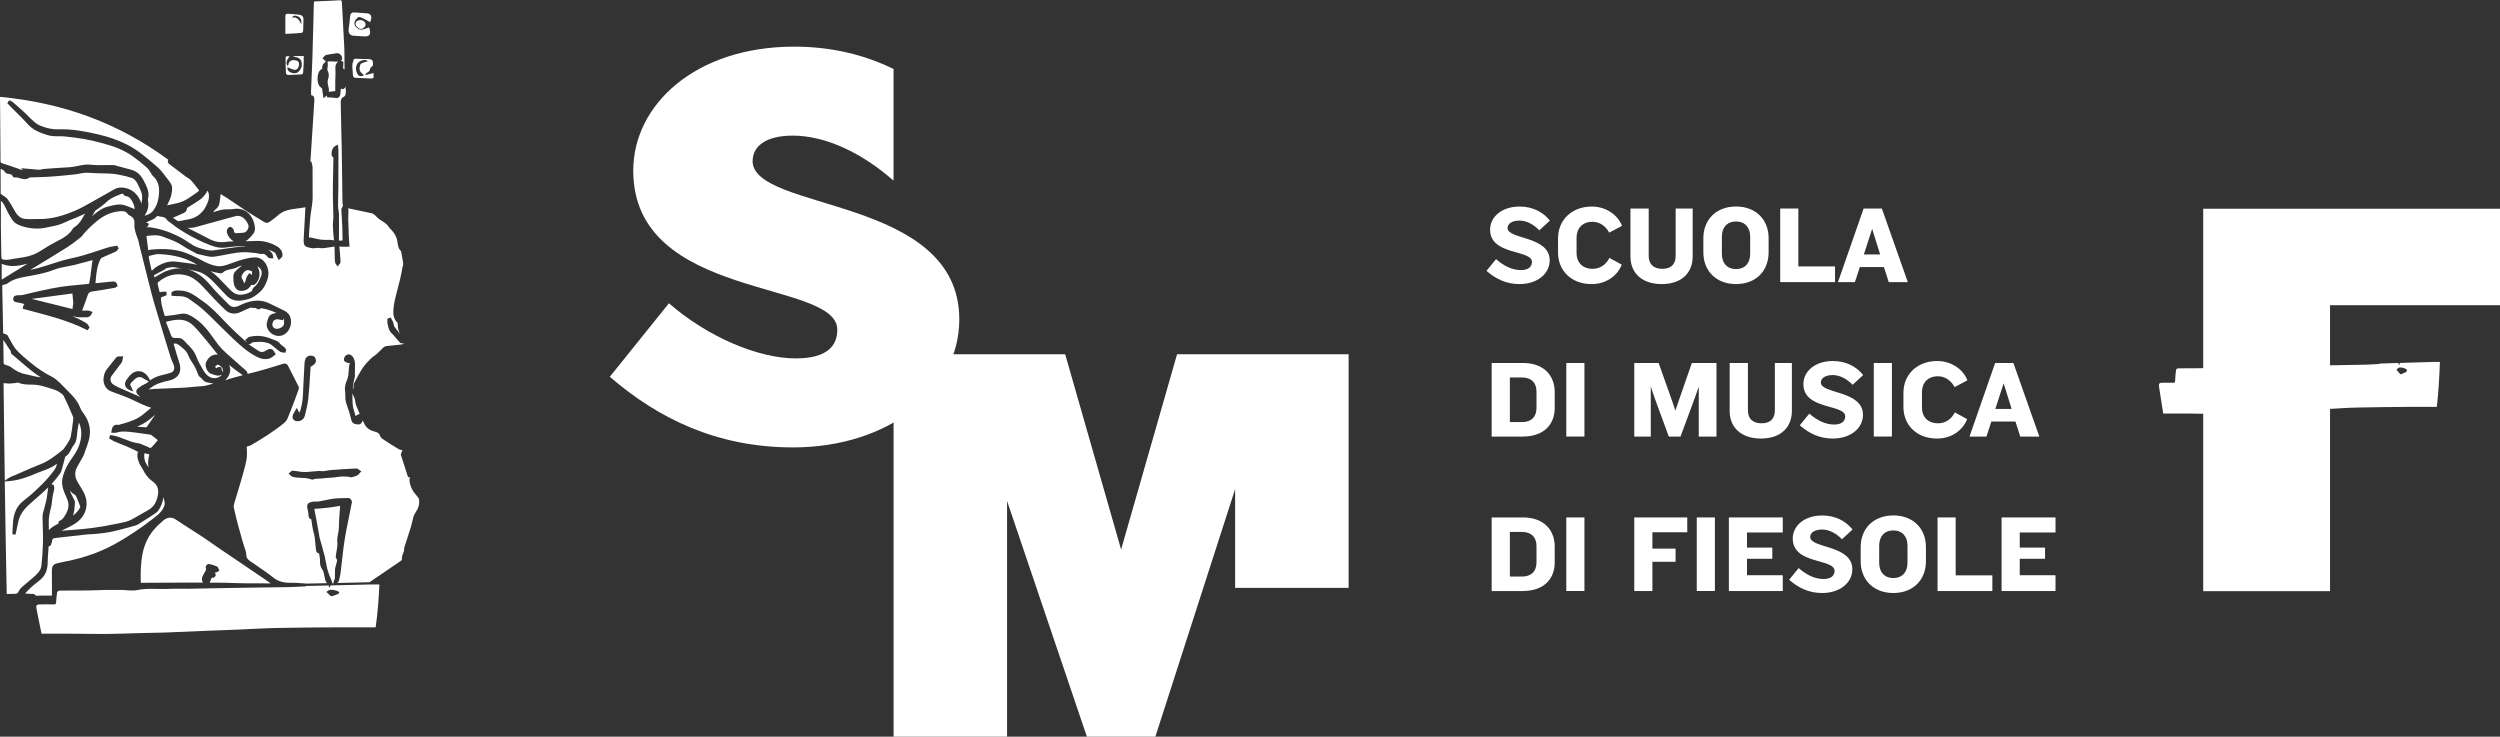 <?xml version="1.0" encoding="UTF-8"?> <svg xmlns="http://www.w3.org/2000/svg" width="319" height="94" viewBox="0 0 319 94" fill="none"><rect x="0" y="0" width="319" height="94" fill="#333333" stroke="none"/><g clip-path="url(#clip0_8_23)"><path d="M297.313 38.944V75.433H281.13V26.635H319V38.944H297.313Z" fill="white"></path><path d="M96.038 20.529C96.038 18.622 97.803 17.305 101.135 17.305C105.349 17.305 109.97 19.502 113.981 23.022L114.017 22.989V8.8C110.396 7.034 106.191 5.952 101.333 5.952C88.755 5.952 80.802 13.353 80.802 21.776C80.802 38.408 106.84 35.62 106.84 42.07C106.84 44.12 105.547 45.732 101.535 45.732C96.778 45.732 90.317 43.021 85.357 38.697L77.81 48.077C83.932 53.351 91.407 57.09 101.196 57.09C113.363 57.09 122.406 49.908 122.406 40.753C122.406 24.929 96.028 27.05 96.028 20.529" fill="white"></path><path d="M114.022 94V45.202H135.917L143.053 70.12L150.193 45.202H172.083V75.012H157.603V62.408L147.424 94H138.686L128.502 63.928V94H114.022Z" fill="white"></path><path d="M306.229 46.311C306.209 46.41 306.174 46.508 306.128 46.617C306.087 46.492 306.027 46.388 306.042 46.361C306.052 46.344 306.057 46.333 306.062 46.317L303.684 46.388C303.658 46.426 303.633 46.437 303.607 46.437C303.05 46.47 302.492 46.519 301.939 46.53C300.453 46.563 298.967 46.585 297.481 46.612C296.335 46.634 295.193 46.661 294.047 46.688C293.145 46.71 292.242 46.738 291.339 46.754C290.659 46.765 289.975 46.732 289.295 46.77C288.2 46.836 287.109 46.639 286.014 46.929C285.491 47.066 284.933 46.918 284.391 46.907C283.843 46.902 283.295 46.896 282.748 46.907C282.119 46.923 281.49 46.973 280.861 46.984C279.882 47 278.903 46.984 277.924 47C277.833 47 277.676 47.115 277.661 47.208C277.6 47.65 277.574 48.099 277.549 48.547C277.539 48.749 277.513 48.847 277.346 48.842C276.809 48.831 276.271 48.831 275.738 48.847C275.536 48.853 275.439 49.022 275.49 49.318C275.536 49.585 275.571 49.859 275.612 50.126C275.749 51.001 275.885 51.876 276.027 52.766C277.087 52.766 278.097 52.761 279.111 52.766C280.369 52.777 281.627 52.816 282.884 52.805C284.01 52.794 285.141 52.728 286.272 52.69C287.114 52.663 287.951 52.657 288.793 52.619C290.188 52.553 291.582 52.471 292.977 52.4C294.169 52.34 295.361 52.285 296.553 52.22C297.912 52.149 299.266 52.039 300.625 52.007C302.771 51.952 304.911 51.941 307.056 51.919C308.339 51.908 309.622 51.919 310.941 51.919C311.159 49.952 311.266 48.071 311.332 46.186H310.373L306.224 46.311H306.229ZM307.016 47.459C306.813 47.574 306.6 47.667 306.387 47.749C306.341 47.765 306.27 47.743 306.235 47.7C306.093 47.547 305.956 47.372 305.798 47.186C306.037 46.836 306.306 46.852 306.585 46.929C306.721 46.967 306.853 47.005 306.985 47.071C307.046 47.098 307.127 47.18 307.132 47.246C307.137 47.312 307.071 47.426 307.016 47.459Z" fill="white"></path><path d="M193.886 36.249C192.172 36.249 190.863 35.587 189.677 34.56L190.894 33.068C191.954 33.997 193.014 34.462 194.074 34.462C195.053 34.462 195.474 34.008 195.474 33.418C195.474 31.827 190.138 32.63 190.138 29.302C190.138 27.695 191.589 26.356 193.906 26.356C195.605 26.356 196.929 27.088 197.766 28.149L196.417 29.389C195.712 28.657 194.809 28.149 193.881 28.149C192.953 28.149 192.365 28.531 192.365 29.105C192.365 30.57 197.741 30.089 197.741 33.221C197.741 34.953 196.133 36.249 193.896 36.249" fill="white"></path><path d="M205.338 29.684C204.958 28.968 204.227 28.302 203.208 28.302C201.899 28.302 201.169 29.149 201.169 30.329V32.303C201.169 33.472 201.915 34.303 203.238 34.303C204.232 34.303 204.988 33.685 205.358 32.909L206.931 33.767C206.449 35.079 205.049 36.249 203.096 36.249C200.454 36.249 198.806 34.489 198.806 32.231V30.401C198.806 28.132 200.495 26.356 203.122 26.356C205.019 26.356 206.494 27.526 206.966 28.821L205.343 29.679L205.338 29.684Z" fill="white"></path><path d="M212.038 36.249C209.411 36.249 208.046 34.74 208.046 32.74V26.607H210.374V32.652C210.374 33.696 210.978 34.303 212.114 34.303C213.25 34.303 213.813 33.696 213.813 32.652V26.607H215.984V32.74C215.984 34.713 214.675 36.249 212.033 36.249" fill="white"></path><path d="M221.517 36.249C218.966 36.249 217.348 34.544 217.348 32.204V30.384C217.348 28.045 218.971 26.35 221.517 26.35C224.063 26.35 225.676 28.045 225.676 30.384V32.204C225.676 34.544 224.068 36.249 221.517 36.249ZM223.322 30.187C223.322 29.045 222.668 28.258 221.517 28.258C220.366 28.258 219.711 29.045 219.711 30.187V32.401C219.711 33.543 220.35 34.33 221.517 34.33C222.683 34.33 223.322 33.543 223.322 32.401V30.187Z" fill="white"></path><path d="M227.156 35.997V26.607H229.469V33.997H234.15V35.997H227.156Z" fill="white"></path><path d="M241.002 35.997L240.389 34.079H237.315L236.686 35.997H234.526L237.797 26.607H240.125L243.437 35.997H241.002ZM238.887 29.203L237.827 32.472H239.907L238.887 29.203Z" fill="white"></path><path d="M194.327 55.707H190.336V46.317H194.327C197.046 46.317 198.38 47.967 198.38 50.023V52.067C198.38 54.111 197.046 55.702 194.327 55.702M196.057 49.968C196.057 48.826 195.387 48.164 194.201 48.164H192.659V53.859H194.201C195.392 53.859 196.057 53.198 196.057 52.056V49.968Z" fill="white"></path><path d="M202.173 46.317H199.861V55.702H202.173V46.317Z" fill="white"></path><path d="M216.76 55.707V49.334L216.288 50.7L214.432 55.707H212.94L211.094 50.673L210.638 49.323V55.707H208.533V46.317H211.642L213.438 51.378L213.777 52.395L214.117 51.395L215.882 46.317H219.021V55.707H216.76Z" fill="white"></path><path d="M224.697 55.958C222.07 55.958 220.705 54.45 220.705 52.449V46.317H223.033V52.362C223.033 53.406 223.637 54.013 224.773 54.013C225.909 54.013 226.472 53.406 226.472 52.362V46.317H228.643V52.449C228.643 54.422 227.334 55.958 224.692 55.958" fill="white"></path><path d="M233.861 55.958C232.147 55.958 230.839 55.297 229.652 54.27L230.869 52.777C231.929 53.706 232.989 54.171 234.049 54.171C235.028 54.171 235.449 53.717 235.449 53.127C235.449 51.537 230.113 52.34 230.113 49.011C230.113 47.404 231.564 46.065 233.882 46.065C235.581 46.065 236.904 46.798 237.741 47.858L236.392 49.099C235.687 48.367 234.784 47.858 233.856 47.858C232.928 47.858 232.34 48.241 232.34 48.815C232.34 50.279 237.716 49.798 237.716 52.93C237.716 54.663 236.108 55.958 233.872 55.958" fill="white"></path><path d="M241.408 46.317H239.095V55.702H241.408V46.317Z" fill="white"></path><path d="M249.411 49.394C249.031 48.678 248.3 48.011 247.281 48.011C245.973 48.011 245.242 48.858 245.242 50.039V52.012C245.242 53.182 245.988 54.013 247.311 54.013C248.306 54.013 249.061 53.395 249.431 52.619L251.004 53.477C250.522 54.789 249.122 55.958 247.169 55.958C244.527 55.958 242.879 54.198 242.879 51.941V50.11C242.879 47.842 244.568 46.065 247.195 46.065C249.092 46.065 250.567 47.235 251.039 48.53L249.416 49.389L249.411 49.394Z" fill="white"></path><path d="M257.785 55.707L257.171 53.788H254.097L253.469 55.707H251.308L254.579 46.317H256.907L260.219 55.707H257.785ZM255.665 48.913L254.605 52.181H256.684L255.665 48.913Z" fill="white"></path><path d="M194.327 75.416H190.336V66.026H194.327C197.046 66.026 198.38 67.677 198.38 69.732V71.776C198.38 73.82 197.046 75.411 194.327 75.411M196.057 69.677C196.057 68.535 195.387 67.874 194.201 67.874H192.659V73.569H194.201C195.392 73.569 196.057 72.908 196.057 71.765V69.677Z" fill="white"></path><path d="M202.173 66.026H199.861V75.411H202.173V66.026Z" fill="white"></path><path d="M210.846 67.917V70.005H213.803V71.683H210.846V75.416H208.533V66.026H215.294V67.917H210.846Z" fill="white"></path><path d="M218.819 66.026H216.506V75.411H218.819V66.026Z" fill="white"></path><path d="M220.604 75.416V66.026H227.481V67.945H222.917V69.874H226.147V71.301H222.917V73.4H227.481V75.416H220.604Z" fill="white"></path><path d="M232.502 75.668C230.788 75.668 229.479 75.007 228.293 73.979L229.51 72.487C230.57 73.416 231.63 73.881 232.69 73.881C233.669 73.881 234.09 73.427 234.09 72.837C234.09 71.246 228.754 72.049 228.754 68.721C228.754 67.114 230.205 65.775 232.522 65.775C234.221 65.775 235.545 66.507 236.382 67.568L235.033 68.808C234.328 68.076 233.425 67.568 232.497 67.568C231.569 67.568 230.981 67.95 230.981 68.524C230.981 69.989 236.357 69.508 236.357 72.64C236.357 74.373 234.749 75.668 232.512 75.668" fill="white"></path><path d="M241.591 75.668C239.04 75.668 237.422 73.963 237.422 71.623V69.803C237.422 67.464 239.045 65.769 241.591 65.769C244.137 65.769 245.749 67.464 245.749 69.803V71.623C245.749 73.963 244.142 75.668 241.591 75.668ZM243.396 69.612C243.396 68.469 242.742 67.682 241.591 67.682C240.439 67.682 239.785 68.469 239.785 69.612V71.826C239.785 72.968 240.424 73.755 241.591 73.755C242.757 73.755 243.396 72.968 243.396 71.826V69.612Z" fill="white"></path><path d="M247.23 75.416V66.026H249.543V73.416H254.224V75.416H247.23Z" fill="white"></path><path d="M255.401 75.416V66.026H262.283V67.945H257.719V69.874H260.949V71.301H257.719V73.4H262.283V75.416H255.401Z" fill="white"></path><path d="M21.808 47.563C22.138 47.437 22.31 47.082 22.209 46.716C22.158 46.535 22.082 46.361 22.001 46.175C21.93 46.016 21.859 45.852 21.803 45.688C21.57 44.967 21.347 44.24 21.129 43.513L20.738 42.228C20.383 41.064 20.028 39.895 19.688 38.725C19.445 37.889 19.227 37.031 19.019 36.205L18.933 35.866C18.618 34.631 18.309 33.39 17.999 32.15L17.786 31.302C17.761 31.209 17.746 31.111 17.726 31.018C17.695 30.881 17.67 30.739 17.624 30.608C17.584 30.472 17.533 30.34 17.482 30.204C17.411 30.012 17.335 29.816 17.284 29.613C17.203 29.291 17.122 28.941 17.152 28.602C17.193 28.127 17.066 27.826 16.721 27.597C16.686 27.569 16.645 27.547 16.6 27.526C16.483 27.46 16.356 27.394 16.27 27.263C16.037 26.924 15.722 26.919 15.271 26.957C14.196 27.044 13.181 27.498 12.248 28.307C11.949 28.564 11.655 28.821 11.371 29.094C11.168 29.291 10.975 29.499 10.762 29.734C10.711 29.788 10.666 29.849 10.625 29.914C10.539 30.029 10.453 30.149 10.331 30.247L10.098 30.433C9.631 30.799 9.149 31.182 8.642 31.505C7.476 32.242 6.274 32.969 5.117 33.675L3.971 34.374C3.941 34.396 3.905 34.412 3.875 34.434C4.316 34.336 4.747 34.232 5.173 34.112C5.67 33.97 6.167 33.811 6.659 33.653C7.141 33.5 7.623 33.341 8.11 33.204C8.505 33.095 8.906 33.002 9.301 32.915C9.717 32.822 10.143 32.724 10.554 32.603C11.173 32.423 11.787 32.221 12.405 32.018C12.862 31.871 13.323 31.718 13.78 31.576C14.018 31.505 14.262 31.461 14.5 31.423C14.607 31.406 14.708 31.39 14.814 31.368L14.946 31.341L15.149 31.707L15.048 31.822C15.048 31.822 15.012 31.865 14.992 31.893C14.936 31.969 14.87 32.057 14.764 32.106C14.454 32.248 14.14 32.385 13.825 32.521C13.577 32.63 13.328 32.74 13.08 32.849C12.963 32.904 12.892 32.948 12.872 32.98C12.395 33.828 12.304 34.768 12.213 35.757C12.203 35.883 12.187 36.014 12.177 36.14L12.598 36.096C13.151 36.036 13.688 35.981 14.226 35.932C14.47 35.904 14.86 35.866 14.966 36.375L15.002 36.539L14.865 36.61C14.865 36.61 14.819 36.632 14.799 36.648C14.738 36.686 14.672 36.724 14.591 36.735L14.003 36.834C13.247 36.965 12.466 37.096 11.695 37.205C11.445 37.242 11.276 37.397 11.188 37.67C11.021 38.195 10.828 38.697 10.63 39.228C10.579 39.364 10.529 39.495 10.478 39.632C10.732 39.632 11.001 39.632 11.269 39.632C11.366 39.632 11.447 39.67 11.518 39.698C11.543 39.709 11.563 39.72 11.589 39.725L11.822 39.807L11.69 40.031C11.69 40.031 11.67 40.069 11.66 40.091C11.624 40.157 11.589 40.244 11.513 40.304C11.376 40.425 11.244 40.485 11.122 40.485H10.869C10.519 40.501 10.159 40.507 9.804 40.447C9.611 40.414 9.418 40.376 9.23 40.332C9.672 40.512 10.128 40.736 10.615 40.999C10.767 41.081 10.965 41.195 11.143 41.337C11.229 41.408 11.279 41.512 11.32 41.594C11.335 41.622 11.345 41.649 11.361 41.671L11.432 41.791L11.173 42.146L11.036 42.075C8.845 40.971 6.466 40.343 4.169 39.736C3.809 39.638 3.444 39.545 3.084 39.446L2.901 39.397L2.997 38.938L3.119 38.927C3.084 38.872 3.048 38.818 3.013 38.769C3.007 38.763 2.972 38.741 2.926 38.73C2.789 38.703 2.652 38.676 2.516 38.648C2.343 38.615 2.171 38.583 1.998 38.544C1.902 38.523 1.689 38.408 1.679 38.211C1.669 38.074 1.729 37.85 1.882 37.763C2.013 37.692 2.155 37.681 2.287 37.67C2.384 37.664 2.46 37.67 2.531 37.67C2.622 37.67 2.708 37.675 2.784 37.659C3.114 37.588 3.439 37.511 3.768 37.429C4.138 37.342 4.509 37.255 4.879 37.173L5.457 37.047C6.233 36.877 7.039 36.703 7.841 36.588C8.586 36.478 9.347 36.413 10.082 36.342C10.468 36.309 10.853 36.271 11.234 36.233C11.284 36.227 11.335 36.216 11.366 36.2C11.447 35.872 11.498 35.538 11.533 35.281C11.579 34.959 11.619 34.636 11.655 34.314C11.685 34.057 11.716 33.8 11.751 33.543C11.766 33.428 11.787 33.314 11.812 33.188L11.173 33.363C10.64 33.511 10.113 33.653 9.58 33.784C9.266 33.86 8.946 33.92 8.627 33.981C8.044 34.09 7.435 34.205 6.887 34.423C5.893 34.822 4.859 35.014 3.86 35.199L3.469 35.27C2.587 35.429 1.75 35.582 1.019 36.118C0.867 36.233 0.669 36.309 0.461 36.336C0.309 36.358 0.279 36.386 0.284 36.599C0.319 37.818 0.34 39.036 0.36 40.255L0.38 41.354C0.385 41.747 0.396 42.136 0.401 42.529L0.543 42.584C0.573 42.595 0.603 42.605 0.634 42.617C0.725 42.644 0.827 42.677 0.918 42.748C1.004 42.813 1.04 42.912 1.07 42.983C1.08 43.01 1.09 43.032 1.101 43.054C1.197 43.218 1.293 43.387 1.385 43.551C1.598 43.939 1.8 44.305 2.064 44.606C2.521 45.125 3.063 45.579 3.591 46.022L3.783 46.18C4.717 46.967 5.65 47.585 6.639 48.082C6.999 48.263 7.308 48.552 7.602 48.826C7.633 48.853 7.663 48.886 7.699 48.913L7.805 48.962L7.734 48.951C8.028 49.23 8.307 49.52 8.576 49.798L8.886 50.121C9.428 50.673 9.9 51.187 10.179 51.908C10.285 52.193 10.438 52.466 10.62 52.701C11.432 53.772 11.67 54.947 11.33 56.193C11.203 56.663 11.026 57.128 10.864 57.571C10.793 57.762 10.722 57.953 10.65 58.15C10.63 58.205 10.605 58.243 10.585 58.276C10.483 58.451 10.402 58.593 10.321 58.735C10.138 59.052 9.951 59.38 9.783 59.713C9.535 60.216 9.535 60.763 9.793 61.288C9.935 61.572 10.108 61.856 10.275 62.124C10.397 62.321 10.524 62.523 10.635 62.73C11.219 63.78 11.183 64.96 10.549 65.884C10.011 66.666 9.246 67.032 8.505 67.393L8.368 67.458C8.186 67.546 8.013 67.628 7.846 67.726C7.886 67.726 7.927 67.721 7.968 67.715C8.343 67.682 8.713 67.655 9.088 67.628C9.951 67.562 10.848 67.491 11.721 67.376C12.821 67.229 13.937 67.016 15.012 66.802L15.393 66.726C15.803 66.649 16.275 66.546 16.686 66.343C17.056 66.163 17.416 65.944 17.771 65.737C18.081 65.551 18.4 65.365 18.725 65.195C19.338 64.879 19.709 64.49 19.927 63.933C20.267 63.069 20.277 62.452 19.962 61.922C19.835 61.708 19.622 61.539 19.394 61.364C19.247 61.249 19.095 61.129 18.958 60.992C18.791 60.823 18.659 60.621 18.527 60.424L18.4 60.238C18.36 60.178 18.329 60.112 18.309 60.058C18.299 60.03 18.283 59.998 18.268 59.97C18.212 59.866 18.146 59.763 18.081 59.659C17.933 59.418 17.776 59.172 17.69 58.888L17.66 58.801C17.558 58.483 17.436 58.096 17.609 57.691C17.604 57.669 17.589 57.647 17.578 57.636C17.031 57.358 16.564 57.133 16.118 56.942C15.864 56.833 15.606 56.734 15.347 56.631C15.114 56.543 14.885 56.456 14.657 56.357C14.505 56.297 14.368 56.21 14.236 56.128C14.18 56.09 14.12 56.057 14.064 56.024L13.927 55.947L14.049 55.516L14.312 55.554C14.393 55.565 14.475 55.576 14.556 55.592C15.022 55.696 15.474 55.876 15.91 56.046C16.483 56.27 17.026 56.483 17.614 56.554C17.868 56.587 18.101 56.691 18.324 56.795C18.415 56.838 18.502 56.877 18.593 56.909L18.664 56.937C18.77 56.975 18.892 57.019 18.994 57.095C19.11 57.177 19.217 57.199 19.389 57.03C19.48 56.937 19.567 56.833 19.653 56.734C19.714 56.658 19.78 56.581 19.846 56.505C19.983 56.352 20.119 56.204 20.135 56.15C20.114 56.128 19.947 56.008 19.785 55.882C19.714 55.827 19.648 55.773 19.582 55.723C19.506 55.663 19.43 55.598 19.349 55.543C19.267 55.483 19.212 55.467 19.186 55.461L19.024 55.434C18.476 55.352 17.933 55.275 17.386 55.21C17.254 55.193 17.122 55.177 16.99 55.16C16.25 55.068 15.55 54.98 14.85 55.204C14.743 55.237 14.642 55.231 14.54 55.221C14.5 55.221 14.464 55.215 14.424 55.215H14.206L14.236 54.98C14.262 54.778 14.322 54.483 14.525 54.319C14.662 54.209 14.84 54.171 15.053 54.209C15.088 54.215 15.124 54.215 15.149 54.209L15.367 54.149C16.412 53.859 17.396 53.581 18.243 52.892C18.517 52.668 18.791 52.438 19.075 52.209L19.293 52.029C19.293 52.029 19.293 52.029 19.288 52.029C18.547 51.81 17.827 51.46 17.132 51.127L16.858 50.995C16.26 50.706 15.626 50.476 15.012 50.252C14.728 50.148 14.444 50.044 14.165 49.935C13.552 49.7 13.171 49.077 13.207 48.361C13.232 47.825 13.399 47.383 13.714 47.011C13.881 46.809 14.043 46.601 14.206 46.393C14.414 46.126 14.627 45.852 14.855 45.595C14.972 45.464 15.154 45.47 15.316 45.48C15.367 45.48 15.418 45.486 15.464 45.48L15.727 45.459L15.661 45.737C15.651 45.781 15.641 45.83 15.636 45.88C15.616 46.016 15.595 46.164 15.504 46.289C15.306 46.568 15.093 46.842 14.885 47.109C14.667 47.394 14.449 47.678 14.241 47.967C14.12 48.137 14.074 48.339 14.109 48.541C14.145 48.749 14.262 48.929 14.434 49.044C14.667 49.203 14.926 49.345 15.225 49.476C16.067 49.853 16.909 50.225 17.756 50.591L17.923 50.662C17.832 50.569 17.736 50.482 17.644 50.4C17.472 50.258 17.391 50.11 17.391 49.952C17.391 49.859 17.421 49.711 17.578 49.58C17.771 49.416 17.979 49.285 18.136 49.186C18.228 49.132 18.329 49.083 18.425 49.033C18.578 48.962 18.715 48.897 18.826 48.798C18.882 48.749 18.933 48.705 18.988 48.662L18.674 48.503C18.598 48.465 18.522 48.432 18.451 48.383C17.939 48.011 17.619 48.022 17.147 48.427C17.041 48.52 16.945 48.629 16.843 48.738C16.797 48.793 16.747 48.847 16.696 48.897C16.6 49.001 16.59 49.077 16.666 49.203C16.701 49.257 16.726 49.323 16.757 49.394L17.005 49.952L16.564 49.777C16.26 49.656 16.052 49.46 15.981 49.208C15.915 48.989 15.961 48.744 16.108 48.52C16.341 48.164 16.554 47.907 16.777 47.716C17.122 47.415 17.538 47.301 17.944 47.388C18.375 47.481 18.765 47.798 19.004 48.257L19.151 48.536C19.582 48.224 20.058 48.011 20.606 47.88L20.784 47.836C21.124 47.754 21.474 47.672 21.803 47.547" fill="white"></path><path d="M0.461 46.257C0.461 46.432 0.502 46.475 0.629 46.525C0.7 46.552 0.776 46.574 0.847 46.601C1.035 46.661 1.232 46.727 1.4 46.852C2.064 47.366 2.678 47.656 3.337 47.765C3.55 47.798 3.763 47.853 3.976 47.913C4.154 47.956 4.326 48.006 4.504 48.038C4.742 48.082 4.98 48.12 5.219 48.159C4.286 47.574 3.433 46.836 2.602 46.12C2.226 45.797 1.856 45.475 1.476 45.163L1.42 45.12L1.405 45.049C1.4 45.016 1.395 44.972 1.385 44.934C1.379 44.879 1.369 44.808 1.354 44.786C1.197 44.54 1.04 44.3 0.877 44.059C0.725 43.83 0.573 43.6 0.421 43.365C0.436 44.333 0.451 45.3 0.461 46.268" fill="white"></path><path d="M10.057 53.914C10.001 54.237 9.946 54.554 9.895 54.865C9.87 55.029 9.854 55.193 9.839 55.357C9.793 55.865 9.748 56.39 9.393 56.816C9.271 56.964 9.175 57.15 9.078 57.341C8.911 57.68 8.713 58.063 8.318 58.276C8.328 58.276 8.318 58.298 8.307 58.336C8.267 58.489 8.226 58.642 8.186 58.801C8.125 59.036 8.064 59.271 7.998 59.506C7.978 59.571 7.957 59.642 7.942 59.713C7.871 59.981 7.8 60.255 7.633 60.473C7.344 60.861 6.974 61.337 6.553 61.79H6.563C6.634 61.79 6.705 61.812 6.776 61.85C6.979 61.965 6.928 62.359 6.908 62.474C6.882 62.627 6.842 62.78 6.806 62.933C6.771 63.08 6.73 63.233 6.705 63.386C6.674 63.556 6.659 63.725 6.644 63.895C6.619 64.173 6.588 64.463 6.512 64.742C6.34 65.381 6.172 66.147 6.223 66.972C6.238 67.196 6.238 67.42 6.233 67.633C6.613 67.251 7.05 67.005 7.455 66.819C7.455 66.813 7.455 66.808 7.455 66.802C7.46 66.66 7.471 66.496 7.618 66.447C7.957 66.327 8.135 66.032 8.343 65.693C8.744 65.037 8.835 64.447 8.642 63.867C8.571 63.66 8.48 63.457 8.383 63.239C8.267 62.982 8.15 62.719 8.069 62.441C7.922 61.927 7.881 61.484 7.952 61.129C8.176 59.948 8.81 58.97 9.332 58.243C10.017 57.297 10.361 56.341 10.377 55.319C10.382 54.838 10.285 54.379 10.062 53.903" fill="white"></path><path d="M5.599 65.048C5.64 64.884 5.685 64.72 5.726 64.561C5.802 64.277 5.883 63.982 5.939 63.692C5.99 63.43 6.02 63.162 6.056 62.894C6.081 62.681 6.106 62.468 6.142 62.26C6.142 62.239 6.147 62.217 6.152 62.2C5.701 62.632 5.229 63.042 4.773 63.447C4.392 63.78 4.007 64.113 3.636 64.458C2.881 65.163 2.46 65.868 2.313 66.677C2.257 66.994 2.181 67.311 2.11 67.628L1.973 68.229L1.598 68.18L1.582 67.983L1.603 67.655C1.618 67.409 1.633 67.169 1.643 66.923C1.679 66.07 1.851 64.84 2.886 63.993L3.246 63.703C3.56 63.447 3.89 63.184 4.194 62.905C5.153 62.025 6.005 61.222 6.715 60.265L6.761 60.205C6.999 59.888 7.222 59.582 7.258 59.183C6.649 59.648 5.959 59.899 5.29 60.145C5.016 60.243 4.747 60.347 4.483 60.457C3.545 60.861 2.424 61.282 1.207 61.386L0.609 61.435C0.639 63.386 0.67 65.343 0.7 67.294C0.72 68.628 0.746 69.962 0.771 71.29L0.812 73.329C0.827 74.11 0.842 74.892 0.857 75.679C0.857 75.766 0.872 75.794 0.872 75.799C0.872 75.799 0.898 75.805 0.954 75.799C1.248 75.777 1.542 75.772 1.836 75.772C2.125 75.772 2.242 75.734 2.328 75.548C2.44 75.307 2.597 75.088 2.769 74.936C3.033 74.7 3.302 74.476 3.576 74.247C3.799 74.061 4.022 73.875 4.235 73.689C4.717 73.268 5.209 72.831 5.285 72.181C5.396 71.175 5.467 70.109 5.488 69.016C5.498 68.415 5.477 67.797 5.457 67.201C5.442 66.759 5.427 66.316 5.427 65.873C5.427 65.655 5.483 65.447 5.543 65.245C5.564 65.179 5.579 65.114 5.599 65.048Z" fill="white"></path><path d="M0.507 53.22C0.533 55.237 0.558 57.254 0.583 59.271C0.593 59.954 0.604 60.642 0.614 61.326L1.101 60.998C1.278 60.878 1.466 60.806 1.643 60.735C1.709 60.714 1.77 60.686 1.836 60.659C2.201 60.5 2.571 60.342 2.932 60.178C3.626 59.872 4.347 59.549 5.072 59.276C6.127 58.877 6.994 58.216 8.013 57.396C8.044 57.368 8.069 57.352 8.079 57.341L8.252 57.101C8.404 56.893 8.546 56.702 8.668 56.489C8.825 56.215 8.982 55.947 9.038 55.68C9.154 55.089 9.225 54.477 9.296 53.887L9.332 53.597C9.347 53.466 9.362 53.28 9.317 53.171L9.236 52.98C8.891 52.16 8.531 51.318 8.125 50.52C8.023 50.318 7.765 50.154 7.537 50.012L7.466 49.968C7.227 49.815 6.948 49.722 6.73 49.656C6.583 49.613 6.436 49.563 6.289 49.52C5.797 49.367 5.29 49.203 4.783 49.126C4.504 49.083 4.225 49.083 3.931 49.077C3.403 49.072 2.855 49.066 2.318 48.815C2.298 48.815 2.216 48.826 2.171 48.837C2.115 48.847 2.064 48.864 2.008 48.869L1.801 48.891C1.582 48.913 1.364 48.935 1.146 48.946C1.06 48.946 0.969 48.935 0.877 48.919C0.796 48.902 0.715 48.897 0.629 48.897C0.543 48.897 0.457 48.897 0.431 48.908C0.451 48.908 0.451 49.039 0.457 49.17L0.507 53.22Z" fill="white"></path><path d="M22.691 25.902C23.512 25.711 24.187 25.224 24.902 24.711L25.247 24.465C25.353 24.388 25.389 24.328 25.394 24.301C25.394 24.284 25.379 24.257 25.369 24.241C24.993 23.738 24.643 23.311 24.309 22.94C24.233 22.858 24.126 22.792 24.009 22.727C23.928 22.677 23.842 22.628 23.766 22.574C23.102 22.082 22.442 21.579 21.783 21.076L21.722 21.032C21.605 20.95 21.458 20.841 21.418 20.672C21.392 20.562 21.433 20.469 21.484 20.393C15.22 15.769 8.191 13.134 0 12.358L0.02 14.451C0.041 16.441 0.061 18.436 0.066 20.431C0.066 20.732 0.101 20.786 0.345 20.857C0.882 21.016 1.42 21.207 1.937 21.387C2.252 21.497 2.561 21.612 2.876 21.715C2.891 21.715 2.906 21.726 2.921 21.726L2.698 21.464L4.042 21.579C4.362 21.612 4.681 21.644 5.001 21.655C5.092 21.661 5.188 21.639 5.295 21.612C5.391 21.59 5.488 21.568 5.589 21.557C6.679 21.475 7.775 21.398 8.865 21.338C9.215 21.316 9.555 21.251 9.915 21.174C10.443 21.065 10.99 20.95 11.569 21.016C12.228 21.087 12.908 21.076 13.567 21.065C13.81 21.065 14.054 21.059 14.297 21.059C14.368 21.059 14.434 21.059 14.505 21.059C14.581 21.059 14.642 21.081 14.693 21.103L15.104 21.218C15.327 21.278 15.55 21.338 15.768 21.398C15.905 21.437 16.042 21.47 16.179 21.508C16.518 21.59 16.869 21.677 17.193 21.83C17.928 22.175 18.273 22.891 18.608 23.585L18.644 23.656C18.943 24.279 19.024 24.82 18.887 25.356C18.867 25.427 18.867 25.498 18.872 25.547C19.009 26.208 18.902 26.809 18.557 27.334C18.522 27.389 18.491 27.449 18.466 27.52C18.862 27.411 19.273 27.241 19.551 26.875C19.912 26.405 20.14 25.848 20.231 25.219C20.373 24.235 20.383 23.218 19.511 22.453C19.46 22.41 19.425 22.349 19.394 22.306C19.308 22.18 19.247 22.076 19.186 21.972C19.064 21.765 18.948 21.573 18.796 21.437C18.142 20.852 17.523 20.355 16.909 19.923C15.956 19.25 14.84 18.759 13.293 18.332C12.426 18.092 11.579 17.895 10.782 17.747C10.011 17.605 9.22 17.518 8.449 17.43L8.368 17.419C8.089 17.387 7.815 17.387 7.521 17.387C7.024 17.387 6.512 17.387 6 17.217C5.082 16.927 4.199 16.599 3.484 15.785C3.053 15.293 2.582 14.823 2.12 14.375C1.907 14.167 1.699 13.96 1.491 13.746L0.923 13.162L1.182 12.784L1.324 12.861C1.349 12.877 1.374 12.888 1.405 12.899C1.476 12.932 1.562 12.97 1.638 13.036L2.029 13.375C2.47 13.757 2.921 14.151 3.352 14.566C3.469 14.681 3.586 14.796 3.697 14.911C4.169 15.386 4.615 15.84 5.214 16.069C6.03 16.386 6.761 16.528 7.445 16.501C9.241 16.436 11.006 16.796 12.517 17.146C13.871 17.458 15.078 17.884 16.204 18.447C17.513 19.103 18.644 20.076 19.739 21.016L20.043 21.278C20.49 21.655 20.85 22.142 21.205 22.612C21.326 22.776 21.448 22.94 21.575 23.098C21.712 23.273 21.9 23.535 21.945 23.825C21.991 24.131 21.945 24.443 21.884 24.765C21.839 25 21.763 25.246 21.636 25.541C21.54 25.766 21.428 25.984 21.321 26.203L21.555 26.154C21.93 26.072 22.31 25.99 22.686 25.902" fill="white"></path><path d="M29.781 74.394C30.349 74.411 30.917 74.427 31.485 74.433C32.312 74.444 33.139 74.444 33.965 74.438H34.543L34.472 74.389C34.117 74.138 33.767 73.891 33.407 73.651C32.51 73.044 31.607 72.432 30.709 71.825C29.771 71.191 28.838 70.563 27.904 69.929C27.61 69.732 27.321 69.524 27.032 69.322C26.642 69.049 26.256 68.776 25.861 68.513C25.374 68.196 24.887 67.885 24.4 67.573C23.746 67.152 23.086 66.737 22.442 66.3C21.884 65.922 21.357 65.972 20.779 66.458C20.292 66.874 19.896 67.267 19.577 67.655C18.907 68.475 18.446 69.448 18.212 70.535C17.939 71.831 17.933 73.148 17.964 74.269C17.964 74.334 17.974 74.356 17.974 74.362C17.974 74.362 18 74.362 18.076 74.362H18.654C21.068 74.351 23.472 74.334 25.896 74.34C25.861 74.285 25.83 74.225 25.805 74.154C25.744 73.952 25.759 73.717 25.855 73.525C25.937 73.361 26.043 73.143 26.175 72.941C26.292 72.755 26.322 72.7 26.276 72.58C26.221 72.421 26.241 72.257 26.337 72.132C26.434 72.006 26.591 71.946 26.748 71.978C27.073 72.044 27.387 72.159 27.676 72.279C27.803 72.328 27.849 72.465 27.884 72.563C27.894 72.591 27.899 72.618 27.91 72.634L28.001 72.82L27.823 72.913C27.823 72.913 27.773 72.941 27.747 72.957C27.666 73.011 27.57 73.066 27.448 73.072C27.428 73.072 27.407 73.072 27.387 73.072C27.448 73.137 27.534 73.252 27.524 73.389C27.524 73.465 27.479 73.542 27.407 73.607C27.367 73.645 27.27 73.728 27.149 73.711C27.017 73.7 26.986 73.733 26.9 73.984L26.88 74.05C26.845 74.148 26.804 74.252 26.748 74.345C27.032 74.345 27.311 74.345 27.595 74.345C28.32 74.345 29.046 74.367 29.776 74.389" fill="white"></path><path d="M12.02 25.602C12.552 25.312 13.075 25.011 13.602 24.711C13.917 24.53 14.226 24.355 14.54 24.175C14.946 23.945 15.398 23.874 15.885 23.962C16.914 24.148 17.639 24.814 18.045 25.941C18.05 25.962 18.06 25.979 18.065 26.001V25.951C18.116 25.591 18.157 25.246 18.126 24.918C18.101 24.634 17.964 24.334 17.832 24.044L17.741 23.842C17.477 23.246 17.188 22.705 16.524 22.628C16.437 22.617 16.361 22.584 16.295 22.557C16.255 22.541 16.214 22.519 16.184 22.513C16.027 22.481 15.874 22.448 15.717 22.41C15.322 22.317 14.906 22.224 14.505 22.186C14.008 22.136 13.501 22.125 13.004 22.12C12.771 22.12 12.537 22.109 12.304 22.104C12.142 22.098 11.979 22.087 11.817 22.076C11.487 22.054 11.153 22.038 10.823 22.049C10.62 22.06 10.412 22.104 10.199 22.147C10.022 22.186 9.844 22.224 9.667 22.24C8.652 22.349 7.663 22.453 6.674 22.524C6.025 22.568 5.381 22.59 4.732 22.612C4.428 22.623 4.128 22.634 3.824 22.645H3.768C3.357 22.983 2.926 22.858 2.546 22.743C2.318 22.677 2.105 22.612 1.907 22.65C1.76 22.677 1.638 22.546 1.598 22.453C1.506 22.251 1.354 22.224 1.085 22.186L0.994 22.174C0.877 22.158 0.71 22.087 0.634 21.951C0.512 21.737 0.335 21.633 0.076 21.552V22C0.076 22.918 0.076 23.825 0.086 24.727V24.722C0.096 24.722 0.127 24.754 0.203 24.814C0.284 24.875 0.37 24.935 0.456 24.989C0.644 25.11 0.837 25.23 0.974 25.421C1.232 25.776 1.45 26.159 1.663 26.536C1.76 26.7 1.856 26.87 1.953 27.034C2.282 27.586 2.703 27.886 3.21 27.936C3.586 27.974 3.971 27.963 4.346 27.952C4.575 27.952 4.803 27.941 5.031 27.946C6.745 27.974 8.333 27.405 9.525 26.908C10.174 26.635 10.808 26.279 11.427 25.935C11.619 25.826 11.817 25.716 12.01 25.607" fill="white"></path><path d="M8.475 71.623C10.793 71.153 12.836 70.426 14.713 69.388C16.311 68.508 17.928 67.425 19.658 66.081C20.15 65.698 20.616 65.332 20.89 64.736C21.022 64.458 21.053 64.217 20.987 63.971C20.941 63.791 20.895 63.61 20.85 63.43C20.758 64.239 20.327 65.135 19.912 65.43C19.455 65.758 18.968 66.059 18.507 66.349L18.243 66.513C18.172 66.556 18.101 66.606 18.03 66.655C17.791 66.813 17.548 66.977 17.269 67.059C16.229 67.365 15.19 67.633 14.191 67.857C13.663 67.972 13.115 68.032 12.593 68.087L12.289 68.12C12.071 68.141 11.848 68.153 11.624 68.163C11.416 68.174 11.208 68.18 11.001 68.202C10.326 68.273 9.651 68.349 8.977 68.431C8.368 68.502 7.76 68.573 7.151 68.639C6.745 68.683 6.69 68.715 6.608 69.175C6.578 69.355 6.542 69.557 6.38 69.656C6.329 69.688 6.274 69.705 6.213 69.705C6.203 69.869 6.187 70.038 6.172 70.197C6.132 70.727 6.091 71.23 6.086 71.733C6.086 72.733 5.761 73.476 5.107 74.006L4.869 74.198C4.549 74.449 4.22 74.711 3.915 74.99C3.702 75.187 3.494 75.411 3.297 75.624C3.266 75.657 3.231 75.695 3.2 75.728L3.905 75.777C3.941 75.777 3.986 75.777 4.032 75.777C4.067 75.777 4.103 75.777 4.138 75.777C4.26 75.777 4.382 75.799 4.463 75.897C4.575 76.034 4.686 76.029 4.894 76.007C4.965 76.001 5.036 75.996 5.107 75.996C5.493 76.007 5.878 76.001 6.284 75.996H6.629V75.225C6.629 74.433 6.634 73.645 6.619 72.859C6.608 72.356 6.715 72.017 7.273 71.88C7.673 71.782 8.074 71.694 8.475 71.612" fill="white"></path><path d="M10.651 27.608C10.722 27.476 10.772 27.378 10.848 27.296L10.899 27.241C10.777 27.301 10.651 27.356 10.529 27.411C10.432 27.449 10.336 27.493 10.245 27.537C9.946 27.679 9.641 27.799 9.342 27.919C9.012 28.05 8.673 28.181 8.358 28.34C7.673 28.69 6.948 28.832 6.243 28.968C6.096 28.996 5.949 29.029 5.802 29.056C4.864 29.253 3.87 29.187 2.85 28.876C2.419 28.739 2.105 28.586 1.871 28.384C1.593 28.143 1.39 27.793 1.212 27.482C1.045 27.192 0.903 26.902 0.766 26.618C0.695 26.476 0.624 26.328 0.553 26.186C0.431 25.946 0.289 25.766 0.112 25.623V26.394C0.112 27.23 0.112 28.056 0.112 28.887C0.117 29.575 0.132 30.258 0.142 30.947C0.152 31.45 0.162 31.947 0.167 32.45C0.178 33.123 0.178 33.15 0.842 33.15C0.979 33.15 1.116 33.133 1.253 33.111C1.4 33.09 1.547 33.062 1.694 33.035C1.917 32.997 2.14 32.959 2.363 32.926C3.276 32.805 4.245 32.614 5.127 32.04C5.898 31.537 6.588 31.133 7.232 30.805C8.013 30.406 8.815 29.996 9.312 29.154C9.357 29.078 9.428 29.029 9.484 28.99C10.042 28.662 10.387 28.105 10.656 27.608" fill="white"></path><path d="M28.376 47.502C28.483 47.257 28.422 46.956 28.229 46.798C27.813 46.453 27.768 46.492 27.539 46.688C27.433 46.781 27.453 46.814 27.499 46.874C27.565 46.967 27.595 46.989 27.61 46.994C27.61 46.994 27.631 46.983 27.666 46.945C27.758 46.852 27.935 46.825 28.036 46.825C28.067 46.825 28.087 46.825 28.102 46.83L28.204 46.858L28.239 46.967C28.295 47.153 28.351 47.338 28.361 47.53C28.361 47.524 28.366 47.513 28.371 47.508" fill="white"></path><path d="M26.682 43.868C26.317 43.414 25.937 42.95 25.551 42.507L25.43 42.365C25.1 41.988 24.76 41.594 24.38 41.299C23.452 40.583 22.412 40.758 21.25 41.048C21.2 41.059 21.19 41.075 21.19 41.075C21.19 41.081 21.19 41.119 21.215 41.19C21.382 41.605 21.55 42.021 21.702 42.442C21.753 42.584 21.793 42.704 21.829 42.802C21.9 43.017 22.062 43.125 22.316 43.125C22.361 43.125 22.407 43.125 22.463 43.125C22.523 43.125 22.594 43.125 22.665 43.125C22.919 43.125 23.203 43.158 23.447 43.431C23.594 43.6 23.751 43.759 23.913 43.917C24.344 44.349 24.785 44.792 25.034 45.459C25.267 46.093 25.612 46.694 25.947 47.251C26.398 48 26.905 48.317 27.529 48.246C27.732 48.224 27.981 48.11 28.224 47.935C28.239 47.918 28.259 47.864 28.28 47.803C28.168 47.886 27.894 47.951 27.747 47.929C27.514 47.891 27.296 47.814 27.078 47.743L26.931 47.694C26.692 47.612 26.469 47.366 26.337 47.038C26.216 46.727 26.2 46.421 26.302 46.202C26.621 45.513 27.159 45.18 27.793 45.245C27.534 44.923 27.281 44.606 27.022 44.289L26.682 43.868Z" fill="white"></path><path d="M30.582 33.97C30.481 33.997 30.385 34.046 30.288 34.095C30.172 34.15 30.06 34.205 29.938 34.243C29.791 34.287 29.634 34.319 29.482 34.347C29.091 34.423 28.721 34.5 28.427 34.779C28.346 34.855 28.224 34.893 28.118 34.877C27.656 34.806 27.25 34.718 26.875 34.604C26.992 34.68 27.103 34.762 27.215 34.85C27.697 35.221 28.123 35.68 28.533 36.118C28.741 36.342 28.949 36.56 29.162 36.774L29.208 36.823C29.629 37.238 30.02 37.643 30.75 37.61C31.115 37.566 31.617 37.506 32.084 37.173C32.145 37.129 32.165 37.08 32.195 36.987C32.231 36.888 32.276 36.757 32.398 36.659C32.88 36.282 33.133 35.73 33.316 35.238C33.509 34.718 33.331 34.221 32.87 33.997C32.86 33.997 32.855 33.992 32.844 33.986C32.925 34.117 32.996 34.276 33.047 34.478C33.215 35.117 33.078 35.686 32.652 36.161C32.499 36.331 32.322 36.402 32.175 36.358C32.155 36.353 32.129 36.342 32.104 36.325C32.084 36.347 32.063 36.375 32.048 36.402C31.881 36.62 31.688 36.867 31.434 36.976C30.978 37.173 30.577 37.167 30.278 36.959C30.07 36.817 29.822 36.506 29.791 35.828V35.708C29.766 35.363 29.746 34.975 29.938 34.74C30.212 34.407 30.547 34.128 30.892 33.877C30.892 33.877 30.892 33.877 30.887 33.877L30.577 33.964L30.582 33.97Z" fill="white"></path><path d="M20.241 32.423C19.922 32.423 19.587 32.516 19.257 32.598L19.059 32.652C19.059 32.652 18.983 32.745 18.973 32.784C19.044 33.194 19.146 33.642 19.247 34.074L19.328 34.445C19.343 34.505 19.359 34.533 19.364 34.538C19.364 34.533 19.389 34.522 19.435 34.489C19.501 34.44 19.556 34.38 19.617 34.325C19.709 34.232 19.81 34.139 19.927 34.068C20.804 33.527 21.57 33.303 22.341 33.374C22.671 33.401 23.005 33.45 23.335 33.494C23.614 33.532 23.893 33.571 24.167 33.603C24.517 33.642 24.861 33.707 25.196 33.806C23.837 32.948 22.275 32.51 20.307 32.428C20.287 32.428 20.262 32.428 20.241 32.428" fill="white"></path><path d="M18.928 28.985C18.978 28.985 19.024 28.985 19.075 28.996C20.454 29.171 21.819 29.635 23.239 30.411C23.502 30.554 23.756 30.723 23.999 30.892C24.43 31.182 24.836 31.45 25.308 31.603C25.992 31.822 26.627 32.029 27.301 31.942C27.702 31.893 28.102 31.827 28.503 31.767C29.446 31.619 30.41 31.472 31.389 31.461C31.303 31.445 31.216 31.428 31.13 31.428C30.481 31.401 29.796 31.445 29.02 31.559C28.417 31.652 27.91 31.625 27.428 31.483C25.815 31.013 23.218 29.624 21.869 28.509C21.813 28.46 21.747 28.422 21.687 28.378C21.54 28.28 21.387 28.181 21.286 28.023C21.098 27.728 20.819 27.689 20.5 27.64C20.353 27.618 20.201 27.597 20.053 27.553C19.815 27.881 19.496 28.006 19.186 28.132C19.09 28.171 18.999 28.209 18.907 28.253C18.806 28.302 18.709 28.362 18.613 28.433C18.689 28.422 18.776 28.433 18.852 28.471L18.994 28.548L18.948 28.717C18.902 28.887 18.765 28.963 18.654 29.012C18.654 29.012 18.659 29.012 18.664 29.012C18.745 29.001 18.841 28.99 18.933 28.99" fill="white"></path><path d="M26.419 24.328C26.408 24.432 26.388 24.541 26.317 24.629C26.084 24.94 25.871 25.224 25.597 25.421C25.247 25.678 24.872 25.902 24.512 26.126C24.334 26.236 24.151 26.345 23.979 26.46C23.954 26.476 23.893 26.514 23.857 26.542C23.847 27.023 23.497 27.165 23.264 27.263L23.178 27.296C22.853 27.438 22.529 27.586 22.179 27.739L22.057 27.793C22.275 27.941 22.483 28.078 22.691 28.209C22.701 28.214 22.747 28.225 22.797 28.22C23.244 28.143 23.685 28.061 24.126 27.974C24.791 27.843 25.384 27.498 25.84 26.979C26.099 26.684 26.327 26.279 26.54 25.738C26.647 25.465 26.687 25.104 26.647 24.782C26.627 24.645 26.576 24.437 26.413 24.334" fill="white"></path><path d="M9.337 38.533C9.322 38.26 9.291 37.981 9.261 37.675L9.241 37.446L4.027 38.14C5.609 38.533 7.192 38.927 8.779 39.315L9.281 39.441C9.231 39.31 9.271 39.162 9.291 39.091C9.337 38.905 9.352 38.73 9.342 38.533" fill="white"></path><path d="M14.084 25.388C13.866 25.52 13.673 25.7 13.465 25.886C13.334 26.001 13.207 26.121 13.07 26.225C12.902 26.356 12.73 26.476 12.563 26.596C12.416 26.7 12.268 26.804 12.121 26.913C12.121 26.913 12.106 26.952 12.096 26.979C12.076 27.023 12.06 27.066 12.035 27.105C12 27.165 11.964 27.225 11.929 27.291C11.873 27.389 11.812 27.493 11.746 27.591C12.329 27.077 12.943 26.58 13.749 26.367L13.856 26.34C14.551 26.154 15.271 25.962 16.021 26.225C16.341 26.334 16.661 26.471 16.98 26.602C17.046 26.629 17.112 26.657 17.178 26.684C17.178 26.345 17.046 26.017 16.848 25.651C16.635 25.252 16.412 25.066 16.108 25.033C16.067 25.033 15.854 25 15.778 24.831C15.748 24.765 15.717 24.716 15.626 24.716C15.575 24.716 15.514 24.733 15.423 24.765C14.977 24.935 14.505 25.131 14.089 25.388" fill="white"></path><path d="M36.41 4.323C36.41 3.514 36.41 2.798 36.41 2.082C36.41 1.837 36.506 1.733 36.739 1.755C37.231 1.804 37.728 1.809 38.215 1.88C38.555 1.929 38.753 2.148 38.722 2.563C38.692 3.012 38.712 3.465 38.682 3.919C38.677 4.017 38.565 4.192 38.494 4.198C37.82 4.258 37.145 4.285 36.41 4.323ZM38.444 3.088C38.51 2.563 38.337 2.203 38.002 2.093C37.764 2.011 37.495 1.864 37.236 2.241C37.911 2.104 38.19 2.569 38.444 3.088Z" fill="white"></path><path d="M0.218 33.675V35.68C0.462 35.527 0.705 35.38 0.948 35.227C1.217 35.057 1.486 34.893 1.755 34.724C2.191 34.456 2.627 34.194 3.063 33.926L3.53 33.642C2.637 33.866 1.719 34.074 0.756 33.839C0.568 33.795 0.385 33.729 0.213 33.669" fill="white"></path><path d="M47.583 8.363C47.42 8.532 47.253 8.625 47.233 8.751C47.182 9.018 47.081 9.182 46.837 9.27C46.736 9.303 46.66 9.428 46.609 9.587C46.939 9.499 47.268 9.412 47.654 9.314C47.659 9.439 47.694 9.652 47.674 9.855C47.669 9.92 47.522 10.024 47.441 10.019C46.746 10.002 46.056 9.964 45.361 9.931C45.138 9.92 45.042 9.795 45.032 9.56C45.011 9.15 44.95 8.74 44.961 8.335C44.966 8.078 45.057 7.816 45.143 7.576C45.163 7.515 45.321 7.494 45.412 7.494C45.777 7.499 46.137 7.532 46.502 7.532C46.726 7.532 46.939 7.521 47.172 7.554C47.568 7.608 47.588 7.832 47.593 8.144C47.593 8.242 47.593 8.341 47.593 8.363M46.918 7.811C46.883 7.778 46.852 7.723 46.812 7.701C46.508 7.565 45.873 7.734 45.63 8.084C45.417 8.39 45.351 8.778 45.493 9.155C45.706 9.724 45.904 9.816 46.401 9.631C46.386 9.587 46.386 9.521 46.355 9.499C46.031 9.259 45.792 9.024 45.914 8.505C45.96 8.324 45.965 8.16 46.117 8.089C46.365 7.975 46.634 7.903 46.918 7.811Z" fill="white"></path><path d="M36.958 7.155C36.526 7.75 36.445 8.128 36.709 8.406C36.739 8.357 36.79 8.313 36.795 8.264C36.866 7.63 37.46 7.603 37.86 7.739C38.099 7.816 38.185 8.007 38.154 8.286C38.114 8.636 37.936 8.887 37.637 8.909C37.414 8.926 37.181 8.773 36.947 8.691C36.851 8.658 36.76 8.614 36.668 8.576C36.684 8.696 36.668 8.844 36.729 8.937C36.937 9.27 37.46 9.428 37.835 9.308C38.139 9.21 38.484 8.729 38.504 8.363C38.545 7.69 38.281 7.357 37.642 7.269C37.556 7.259 37.475 7.231 37.399 7.155H38.758C38.758 7.412 38.768 7.663 38.758 7.914C38.738 8.341 38.697 8.767 38.682 9.193C38.677 9.39 38.611 9.489 38.423 9.494C37.855 9.516 37.292 9.56 36.724 9.565C36.643 9.565 36.496 9.434 36.491 9.352C36.455 8.707 36.425 8.057 36.445 7.406C36.455 7.023 36.795 7.242 36.968 7.149" fill="white"></path><path d="M10.225 64.736C10.24 64.704 10.25 64.665 10.245 64.654C10.108 64.283 9.941 63.834 9.753 63.403C9.697 63.272 9.616 63.162 9.55 63.129C9.261 62.987 9.063 62.769 8.916 62.55C9.007 62.878 9.165 63.184 9.327 63.501L9.388 63.627C9.388 63.627 9.418 63.681 9.433 63.709C9.494 63.813 9.57 63.949 9.56 64.097V64.223C9.525 64.742 9.494 65.272 9.322 65.78C9.727 65.485 10.022 65.146 10.225 64.742" fill="white"></path><path d="M18.725 54.483C19.034 54.04 19.415 53.493 19.805 52.908C19.044 53.624 18.294 54.122 17.502 54.439C17.873 54.472 18.238 54.499 18.608 54.526C18.644 54.526 18.709 54.499 18.73 54.477" fill="white"></path><path d="M47.121 2.536C46.812 2.372 46.533 2.203 46.234 2.066C45.808 1.875 45.569 1.951 45.28 2.328C44.839 2.897 44.996 3.422 45.549 3.799C46.076 4.159 46.497 3.908 46.964 3.755C47.121 4.296 47.025 4.455 46.528 4.438C46.061 4.422 45.595 4.389 45.133 4.351C44.732 4.318 44.621 4.094 44.692 3.58C44.763 3.099 44.829 2.618 44.859 2.137C44.874 1.864 44.966 1.765 45.214 1.787C45.727 1.831 46.239 1.858 46.746 1.897C47.172 1.929 47.263 2.099 47.121 2.536Z" fill="white"></path><path d="M46.599 4.646C46.573 4.646 46.548 4.646 46.523 4.646C46.056 4.629 45.584 4.597 45.118 4.558C44.885 4.542 44.717 4.46 44.611 4.318C44.484 4.149 44.453 3.913 44.504 3.553C44.565 3.115 44.641 2.618 44.672 2.126C44.682 2 44.707 1.815 44.834 1.694C44.961 1.58 45.123 1.58 45.229 1.585C45.539 1.612 45.848 1.634 46.163 1.651L46.761 1.694C46.939 1.705 47.182 1.749 47.309 1.951C47.431 2.154 47.37 2.41 47.309 2.607L47.238 2.826L47.045 2.722C46.949 2.673 46.852 2.618 46.761 2.569C46.563 2.46 46.37 2.35 46.168 2.263C45.828 2.11 45.676 2.154 45.432 2.465C45.27 2.673 45.199 2.875 45.224 3.061C45.26 3.318 45.478 3.514 45.655 3.635C46.031 3.886 46.325 3.777 46.705 3.635C46.771 3.607 46.842 3.586 46.913 3.558L47.096 3.498L47.152 3.695C47.228 3.963 47.283 4.241 47.141 4.438C47.02 4.613 46.812 4.646 46.604 4.646M44.91 3.361C44.9 3.449 44.885 3.531 44.874 3.613C44.839 3.837 44.849 3.99 44.9 4.061C44.935 4.11 45.016 4.138 45.138 4.149C45.6 4.187 46.061 4.22 46.528 4.23C46.786 4.241 46.827 4.192 46.827 4.187C46.827 4.187 46.847 4.149 46.827 4.017C46.827 4.017 46.827 4.017 46.822 4.017C46.426 4.165 45.975 4.329 45.447 3.974C45.189 3.799 45.006 3.591 44.915 3.361M45.148 1.995C45.093 1.995 45.077 2.006 45.077 2.006C45.077 2.006 45.052 2.028 45.047 2.154C45.047 2.219 45.037 2.279 45.032 2.345C45.062 2.296 45.098 2.246 45.133 2.203C45.194 2.126 45.25 2.061 45.306 2.006C45.27 2.006 45.229 2 45.194 1.995C45.174 1.995 45.158 1.995 45.143 1.995M46.751 2.104C46.807 2.137 46.868 2.17 46.928 2.203C46.949 2.214 46.974 2.23 46.994 2.241C46.994 2.197 46.989 2.181 46.984 2.175C46.984 2.17 46.949 2.121 46.751 2.104Z" fill="white"></path><path d="M19.049 57.981L19.014 57.97C18.862 57.931 18.715 57.893 18.567 57.861C18.532 57.849 18.502 57.849 18.481 57.849C18.456 57.849 18.446 57.849 18.441 57.855C18.441 57.855 18.41 57.882 18.405 58.035C18.39 58.544 18.481 58.91 18.699 59.243C18.786 59.38 18.872 59.522 18.958 59.664C18.958 59.664 18.958 59.67 18.963 59.675C18.877 59.271 18.882 58.833 18.973 58.363L19.049 57.975V57.981Z" fill="white"></path><path d="M45.965 2.558C46.381 2.58 46.66 2.826 46.65 3.164C46.639 3.427 46.218 3.787 45.934 3.678C45.711 3.596 45.442 3.366 45.377 3.142C45.285 2.826 45.625 2.547 45.965 2.563" fill="white"></path><path d="M31.008 35.784C31.079 35.894 31.105 36.019 31.125 36.145C31.277 36.058 31.323 35.899 31.384 35.642L31.419 35.495C31.455 35.352 31.541 35.232 31.617 35.128C31.642 35.09 31.673 35.052 31.698 35.014L31.81 34.833L32.124 35.096C32.15 34.937 32.175 34.784 32.175 34.636C32.114 34.604 32.002 34.56 31.947 34.538L31.866 34.511C31.794 34.483 31.718 34.467 31.647 34.467C31.419 34.467 31.201 34.604 31.024 34.866C30.755 35.265 30.75 35.385 31.008 35.779" fill="white"></path><path d="M20.728 49.585C21.119 49.569 21.509 49.553 21.905 49.536C22.478 49.514 23.051 49.492 23.624 49.46C23.862 49.449 24.101 49.421 24.339 49.394L24.664 49.361C24.846 49.345 25.034 49.328 25.222 49.318C25.637 49.29 26.023 49.268 26.403 49.17C26.677 49.099 26.956 49.028 27.235 48.946C27.119 48.929 27.007 48.902 26.895 48.88C26.779 48.853 26.662 48.825 26.545 48.815C26.155 48.776 25.952 48.552 25.759 48.334L25.719 48.284C25.648 48.208 25.567 48.142 25.495 48.093L25.348 47.946C25.298 47.825 25.247 47.7 25.201 47.579C25.095 47.312 24.998 47.066 24.872 46.831C24.775 46.645 24.659 46.464 24.542 46.289C24.364 46.011 24.177 45.727 24.055 45.404C23.791 44.732 23.284 44.36 22.736 43.967C22.564 43.841 22.381 43.803 22.148 43.852C22.204 44.048 22.265 44.24 22.316 44.431C22.488 45.032 22.655 45.595 22.843 46.164C23.137 47.044 23.02 47.705 22.498 48.131C22.25 48.334 21.915 48.487 21.555 48.563C20.764 48.733 19.993 48.929 19.308 49.438C19.247 49.481 19.181 49.531 19.12 49.574C19.059 49.618 18.999 49.656 18.943 49.7C18.994 49.689 19.044 49.684 19.095 49.678C19.511 49.629 19.932 49.613 20.343 49.596L20.738 49.58L20.728 49.585Z" fill="white"></path><path d="M22.199 34.101C21.95 34.063 21.671 34.123 21.398 34.183L21.291 34.205C21.235 34.215 21.169 34.265 21.103 34.314C21.047 34.358 20.992 34.396 20.931 34.429C20.591 34.614 20.256 34.794 19.906 34.98L19.627 35.128L19.734 35.39C19.846 35.324 19.957 35.259 20.069 35.193C20.444 34.975 20.799 34.762 21.184 34.603C21.869 34.319 22.554 34.199 23.208 34.248C22.919 34.205 22.63 34.161 22.346 34.117L22.199 34.095V34.101Z" fill="white"></path><path d="M36.111 40.856L35.766 40.796C35.659 40.78 35.553 40.758 35.451 40.742C35.426 40.742 35.4 40.736 35.375 40.736C35.162 40.736 34.903 40.889 34.848 41.031C34.645 41.528 34.807 41.736 35.01 41.878C35.187 42.009 35.527 41.987 35.827 41.823C36.075 41.692 36.237 41.495 36.247 41.315C36.263 41.031 36.222 40.725 36.146 40.578L36.115 40.862L36.111 40.856Z" fill="white"></path><path d="M51.564 70.109C51.569 69.901 51.635 69.71 51.696 69.524L51.742 69.393C51.838 69.082 51.939 68.776 52.041 68.464C52.183 68.027 52.32 67.59 52.457 67.152C52.512 66.972 52.553 66.781 52.593 66.595C52.68 66.19 52.766 65.769 52.994 65.442C53.385 64.879 53.532 64.392 53.486 63.807C53.481 63.709 53.441 63.605 53.39 63.534C53.298 63.408 53.197 63.288 53.101 63.168C52.913 62.944 52.72 62.714 52.589 62.441C52.37 61.998 52.167 61.468 52.294 60.856L52.071 60.899L51.133 57.986L51.351 57.445C51.178 57.418 51.016 57.39 50.869 57.303C50.2 56.915 49.556 56.499 49.013 56.139C48.815 56.008 48.572 55.849 48.49 55.603C48.374 55.242 48.11 55.149 47.775 55.062C47.187 54.909 46.771 54.614 46.548 54.182C46.457 54.002 46.365 53.827 46.279 53.646C46.208 53.969 45.985 54.182 45.701 54.155C45.412 54.144 44.956 54.127 44.824 53.581L44.798 53.466C44.737 53.204 44.672 52.947 44.596 52.69C44.56 52.564 44.514 52.438 44.469 52.313C44.428 52.203 44.393 52.1 44.357 51.99C44.332 51.914 44.306 51.837 44.281 51.761C44.2 51.526 44.119 51.28 44.083 51.023C44.058 50.826 44.058 50.629 44.058 50.438C44.058 50.241 44.058 50.055 44.032 49.875C43.936 49.306 44.149 48.793 44.301 48.427C44.448 48.077 44.469 47.711 44.494 47.322C44.514 47.016 44.529 46.699 44.616 46.388C44.626 46.344 44.626 46.317 44.626 46.311C44.626 46.311 44.611 46.311 44.59 46.311C44.58 46.311 44.57 46.311 44.555 46.311C44.484 46.322 44.403 46.328 44.322 46.289C44.296 46.279 44.266 46.262 44.235 46.251C44.073 46.186 43.906 46.115 43.885 45.934C43.865 45.737 43.972 45.486 44.124 45.36C44.256 45.245 44.514 45.174 44.702 45.262C45.087 45.437 45.336 46 45.3 46.628C45.285 46.923 45.285 47.219 45.285 47.508C45.285 47.672 45.285 47.836 45.285 48C45.285 48.082 45.27 48.17 45.24 48.268C45.108 48.733 45.037 49.208 45.006 49.684C45.027 49.624 45.057 49.558 45.098 49.492C45.118 49.454 45.123 49.356 45.123 49.279C45.123 49.148 45.128 49.001 45.199 48.869C45.549 48.186 45.899 47.525 46.31 46.907C46.589 46.486 46.949 46.131 47.294 45.787L47.344 45.737C47.481 45.601 47.639 45.492 47.786 45.388C47.897 45.311 48.009 45.229 48.11 45.136C48.262 45.005 48.404 44.857 48.546 44.71C48.668 44.59 48.785 44.469 48.906 44.355C49.023 44.245 49.17 44.174 49.307 44.158C49.576 44.125 49.845 44.103 50.114 44.076C50.494 44.038 50.879 44.005 51.26 43.95C51.427 43.928 51.483 43.879 51.493 43.863C51.493 43.863 51.493 43.841 51.488 43.813C51.437 43.813 51.392 43.813 51.346 43.813C51.229 43.813 51.123 43.803 51.042 43.715C50.839 43.507 50.646 43.283 50.453 43.054C50.362 42.944 50.271 42.841 50.179 42.731C50.134 42.677 50.083 42.633 50.032 42.584C49.916 42.474 49.799 42.36 49.718 42.206C49.591 41.955 49.53 41.671 49.469 41.403C49.429 41.223 49.429 41.092 49.429 40.966C49.429 40.917 49.429 40.867 49.429 40.818V40.66L49.86 40.518L50.007 40.796C50.068 40.911 50.134 41.026 50.179 41.152C50.21 41.239 50.23 41.332 50.25 41.425C50.271 41.529 50.291 41.633 50.332 41.687C50.57 42.021 50.829 42.343 51.087 42.655C50.819 42.256 50.763 41.791 50.747 41.348C50.747 41.255 50.717 41.184 50.707 41.168C50.332 40.818 50.154 40.304 50.19 39.643C50.22 39.086 50.321 38.49 50.519 37.708L50.702 37.009C50.95 36.047 51.214 35.052 51.366 34.052C51.376 33.992 51.397 33.937 51.417 33.899C51.447 33.767 51.458 33.653 51.447 33.571C51.386 33.188 51.316 32.805 51.245 32.401L51.178 32.035C50.854 31.8 50.783 31.357 50.727 30.969L50.717 30.892C50.692 30.718 50.656 30.537 50.6 30.373C50.413 29.837 50.048 29.428 49.748 29.133C49.667 29.05 49.596 28.958 49.53 28.859C49.459 28.761 49.393 28.668 49.322 28.608C49.089 28.416 48.825 28.247 48.567 28.088L48.516 28.056C48.338 27.946 48.191 27.799 48.049 27.657C47.846 27.449 47.654 27.258 47.385 27.203C46.883 27.099 46.386 26.99 45.884 26.886C45.402 26.782 44.925 26.678 44.443 26.58C44.428 26.58 44.413 26.575 44.398 26.569C44.474 26.684 44.469 26.831 44.464 26.935C44.464 27.099 44.453 27.225 44.448 27.351C44.438 27.547 44.428 27.744 44.433 27.946C44.448 28.69 44.479 29.433 44.509 30.182C44.519 30.406 44.535 30.63 44.555 30.876L44.6 31.477H44.398C44.301 31.477 44.21 31.477 44.114 31.483C43.891 31.488 43.662 31.494 43.434 31.466C43.353 31.455 43.312 31.461 43.297 31.466C43.297 31.477 43.297 31.51 43.312 31.581C43.333 31.707 43.343 31.838 43.353 31.964L43.378 32.275C43.409 32.652 43.439 33.029 43.454 33.407C43.459 33.554 43.368 33.653 43.292 33.735C43.272 33.757 43.252 33.778 43.236 33.795L43.079 34.008L42.932 33.784C42.932 33.784 42.901 33.746 42.886 33.724C42.831 33.658 42.765 33.571 42.749 33.456C42.724 33.286 42.724 33.111 42.719 32.948L42.709 32.406C42.709 32.095 42.699 31.789 42.683 31.483C42.683 31.483 42.673 31.477 42.663 31.466C42.46 31.488 42.252 31.521 42.05 31.554C41.933 31.57 41.821 31.592 41.705 31.608L41.639 31.619C41.461 31.647 41.279 31.669 41.096 31.674C40.979 31.674 40.883 31.663 40.776 31.647C40.685 31.636 40.589 31.625 40.503 31.625C40.422 31.625 40.34 31.636 40.259 31.652C40.112 31.674 39.965 31.696 39.808 31.669C38.773 31.477 38.702 31.384 38.763 30.247C38.783 29.849 38.809 29.455 38.829 29.056L38.971 26.449L38.824 26.471C38.57 26.514 38.337 26.553 38.099 26.58L37.957 26.596C37.013 26.722 36.126 26.837 35.406 27.531C35.243 27.689 35.061 27.821 34.888 27.946C34.807 28.006 34.726 28.067 34.65 28.127C34.117 28.548 34.001 28.52 33.448 28.171C33.144 27.974 32.834 27.788 32.52 27.597C32.16 27.378 31.805 27.159 31.455 26.935C30.993 26.635 30.542 26.323 30.085 26.017C29.715 25.766 29.35 25.514 28.975 25.268C28.721 25.099 28.457 24.946 28.209 24.798L28.148 24.76C28.143 24.82 28.138 24.88 28.133 24.935C28.097 25.306 28.067 25.662 27.986 26.006C27.925 26.274 27.727 26.564 27.479 26.744C27.357 26.831 27.276 26.93 27.21 27.072C27.245 27.066 27.276 27.055 27.306 27.044C27.423 27.012 27.534 26.979 27.651 26.941C27.894 26.864 28.148 26.782 28.412 26.744C28.64 26.711 28.868 26.711 29.086 26.711C29.335 26.711 29.568 26.711 29.791 26.667C30.481 26.547 31.135 26.722 31.632 27.148C32.165 27.613 32.489 28.329 32.535 29.165C32.545 29.378 32.464 29.641 32.327 29.816C31.987 30.242 31.683 30.586 31.323 30.783C31.749 30.778 32.18 30.767 32.606 30.745C33.534 30.696 34.422 30.914 35.319 31.417C35.847 31.707 36.151 32.275 36.019 32.707C35.979 32.833 35.882 32.909 35.806 32.969C35.781 32.986 35.761 33.002 35.74 33.024L35.563 33.194L35.406 32.893C35.375 32.833 35.34 32.773 35.314 32.707C35.284 32.647 35.264 32.581 35.238 32.521C35.203 32.428 35.172 32.335 35.127 32.297C34.934 32.122 34.619 31.98 34.275 31.893C34.447 32.013 34.614 32.171 34.751 32.385C34.807 32.467 34.817 32.565 34.827 32.642C34.827 32.663 34.832 32.685 34.837 32.707L34.893 32.969L34.579 32.959C34.513 32.959 34.442 32.959 34.361 32.937C34.28 32.915 34.199 32.855 34.127 32.756C33.904 32.461 33.661 32.346 33.357 32.401C33.27 32.417 33.174 32.401 33.068 32.374C32.855 32.303 32.626 32.286 32.388 32.264C32.266 32.253 32.15 32.242 32.033 32.231C30.871 32.073 29.705 32.313 28.574 32.538C28.067 32.642 27.661 32.707 27.286 32.756C27.078 32.784 26.839 32.773 26.586 32.724C26.292 32.669 25.997 32.598 25.708 32.527L25.323 32.434C25.247 32.417 25.161 32.401 25.075 32.357C24.907 32.264 24.735 32.177 24.567 32.084C24.121 31.849 23.66 31.603 23.228 31.308C22.599 30.881 21.925 30.63 21.21 30.362C21.058 30.308 20.911 30.253 20.759 30.193C20.104 29.941 19.435 30.012 18.689 30.116C18.689 30.116 18.689 30.116 18.689 30.122C18.75 30.657 18.821 31.188 18.892 31.729L18.917 31.931C18.917 31.931 18.922 31.931 18.928 31.931C19.064 31.893 19.181 31.854 19.308 31.843C20.586 31.729 21.626 31.762 22.584 31.953C23.791 32.193 24.866 32.756 25.906 33.303C26.591 33.664 27.154 33.866 27.676 33.948C28.331 34.046 28.944 33.811 29.593 33.565C29.847 33.467 30.101 33.374 30.354 33.297L30.466 33.265C31.14 33.062 31.84 32.849 32.545 32.844C32.555 32.844 32.56 32.844 32.571 32.844C33.291 32.844 33.879 33.341 34.143 34.172C34.406 34.986 34.158 35.691 33.854 36.331C33.493 37.085 32.875 37.544 32.322 37.889C31.947 38.124 31.5 38.217 31.105 38.298C30.182 38.49 29.462 38.298 28.898 37.714C28.483 37.276 28.067 36.839 27.656 36.402C26.997 35.702 26.246 34.915 25.257 34.653C24.831 34.538 24.4 34.451 23.969 34.369C24.101 34.407 24.227 34.445 24.354 34.494C25.262 34.85 26.084 35.473 26.855 36.402C27.428 37.091 28.072 37.741 28.696 38.364L29.183 38.856C29.548 39.228 29.974 39.271 30.557 38.982C31.597 38.479 32.981 37.992 34.472 38.763C34.736 38.9 35.01 39.026 35.279 39.151C35.629 39.315 35.984 39.485 36.324 39.665C36.608 39.818 36.851 40.059 36.973 40.304C37.165 40.703 37.196 41.195 37.049 41.66C36.897 42.146 36.577 42.535 36.171 42.731C35.71 42.955 35.137 42.895 34.675 42.573C34.27 42.288 34.026 41.846 34.026 41.387C34.026 41.212 34.082 41.059 34.133 40.906C34.153 40.84 34.178 40.775 34.193 40.709C34.325 40.184 34.721 40.037 35.05 39.971C35.132 39.955 35.208 39.944 35.284 39.944C34.721 39.66 34.072 39.452 33.306 39.315C33.012 39.621 32.758 39.397 32.647 39.299C32.439 39.315 32.241 39.282 32.048 39.255L31.987 39.244L31.734 39.348C31.465 39.463 31.186 39.578 30.922 39.714C30.085 40.151 29.345 40.102 28.787 39.583C27.778 38.637 26.829 37.61 26.114 36.823C25.445 36.085 24.694 35.363 23.736 35.123C22.463 34.8 21.235 35.106 20.18 36.008C20.15 36.036 20.104 36.151 20.114 36.205C20.14 36.38 20.185 36.55 20.231 36.719C20.272 36.872 20.312 37.031 20.343 37.184C20.358 37.255 20.368 37.271 20.373 37.271C20.373 37.271 20.373 37.271 20.388 37.271C20.403 37.271 20.434 37.271 20.49 37.26C20.627 37.233 20.759 37.227 20.89 37.222C20.941 37.222 20.997 37.222 21.048 37.216L21.23 37.205L21.271 37.659L21.134 37.714C21.098 37.73 21.063 37.746 21.027 37.763C20.936 37.807 20.834 37.85 20.728 37.872C20.556 37.91 20.515 37.971 20.54 38.167C20.55 38.26 20.561 38.359 20.571 38.452C20.581 38.599 20.596 38.741 20.627 38.872C20.733 39.326 20.86 39.807 21.012 40.283C21.017 40.294 21.063 40.326 21.078 40.332L21.291 40.304C21.859 40.244 22.452 40.179 23.015 40.059C23.421 39.971 23.786 40.015 24.121 40.179C24.968 40.6 25.744 41.234 26.424 42.064C26.703 42.403 26.961 42.77 27.21 43.119C27.433 43.431 27.656 43.742 27.894 44.043C28.163 44.382 28.483 44.715 28.898 45.087C29.396 45.535 29.898 45.972 30.395 46.415C30.74 46.716 31.079 47.016 31.424 47.317C31.505 47.388 31.536 47.497 31.561 47.574C31.566 47.596 31.571 47.618 31.581 47.639L31.607 47.711C32.033 47.607 32.459 47.503 32.885 47.383C33.919 47.098 34.98 46.781 36.121 46.421C36.415 46.328 36.623 46.421 36.76 46.683C37.211 47.557 37.657 48.438 38.099 49.323C38.16 49.443 38.139 49.596 38.099 49.7C37.941 50.148 37.784 50.596 37.617 51.039L37.561 51.181C37.353 51.739 37.14 52.291 36.912 52.837C36.881 52.914 36.851 52.99 36.821 53.067C36.709 53.368 36.582 53.712 36.268 53.963C34.903 55.084 33.392 56.002 32.084 56.773C31.921 56.866 31.749 56.931 31.581 56.964C31.5 56.98 31.485 56.997 31.485 56.997C31.485 56.997 31.475 57.024 31.485 57.144C31.521 57.691 31.541 58.221 31.439 58.73C31.282 59.517 31.059 60.293 30.841 61.047L30.765 61.315C30.608 61.872 30.44 62.424 30.268 62.976C30.131 63.43 29.989 63.889 29.857 64.348C29.817 64.49 29.806 64.632 29.827 64.731C30.004 65.54 30.177 66.256 30.354 66.917C30.527 67.568 30.714 68.218 30.897 68.868L31.069 69.464C31.105 69.595 31.15 69.721 31.201 69.852C31.308 70.147 31.419 70.454 31.424 70.776C31.434 71.191 31.612 71.388 31.972 71.64C32.226 71.814 32.479 71.984 32.733 72.159C33.443 72.64 34.178 73.143 34.863 73.689C35.487 74.192 36.181 74.389 37.206 74.362C37.272 74.362 37.338 74.362 37.399 74.362C37.784 74.362 38.17 74.394 38.545 74.422C38.738 74.438 38.935 74.454 39.128 74.465H39.23L41.725 74.411C41.725 74.411 41.725 74.411 41.72 74.405C41.618 74.312 41.552 74.192 41.507 74.023C41.461 73.859 41.431 73.684 41.395 73.509C41.334 73.17 41.273 72.842 41.111 72.64C40.832 72.279 40.832 71.907 40.832 71.585C40.832 71.41 40.832 71.246 40.792 71.099C40.766 71.006 40.761 70.918 40.751 70.836C40.736 70.623 40.726 70.596 40.589 70.574C40.396 70.546 40.33 70.262 40.31 70.093C40.279 69.858 40.259 69.612 40.239 69.377C40.198 68.874 40.163 68.404 40.026 67.961C39.909 67.573 39.853 67.18 39.798 66.797C39.772 66.617 39.747 66.436 39.717 66.25C39.635 66.239 39.569 66.212 39.514 66.163C39.377 66.043 39.367 65.846 39.361 65.671C39.361 65.474 39.316 65.272 39.265 65.059L39.219 64.857C39.189 64.698 39.164 64.49 39.27 64.321C39.377 64.151 39.564 64.097 39.717 64.064C39.742 64.064 39.767 64.053 39.793 64.042C39.864 64.02 39.94 63.998 40.031 64.004C40.543 64.042 41.03 63.933 41.547 63.818C41.842 63.752 42.141 63.681 42.45 63.643C43.089 63.561 43.738 63.556 44.372 63.55H44.479C44.616 63.55 44.732 63.676 44.793 63.752C44.885 63.873 44.92 63.982 44.905 64.086C44.798 64.665 44.677 65.239 44.56 65.813C44.459 66.3 44.357 66.786 44.266 67.272C44.119 68.027 43.967 68.841 43.86 69.656C43.769 70.339 43.693 71.028 43.617 71.716C43.561 72.208 43.505 72.7 43.444 73.192C43.404 73.503 43.328 73.799 43.246 74.077C43.216 74.192 43.145 74.274 43.084 74.34C43.069 74.356 43.054 74.373 43.044 74.389L47.157 74.29C47.157 74.29 47.187 74.263 47.207 74.252L48.516 73.361C49.378 72.776 50.235 72.192 51.092 71.601C51.184 71.541 51.249 71.476 51.285 71.437C51.234 71.109 51.346 70.831 51.442 70.585C51.513 70.41 51.574 70.246 51.579 70.082M36.4 45.021L36.242 44.994C36.207 44.989 36.166 44.983 36.126 44.983C36.014 44.972 35.887 44.961 35.771 44.896C35.603 44.792 35.451 44.666 35.304 44.546C35.248 44.497 35.188 44.453 35.132 44.404C35.066 44.355 35 44.3 34.939 44.245C34.792 44.125 34.655 44.01 34.508 43.917C34.376 43.835 34.214 43.77 34.026 43.726C33.808 43.671 33.549 43.622 33.291 43.617C32.991 43.617 32.682 43.639 32.383 43.66L32.246 43.671C32.215 43.704 32.185 43.731 32.15 43.748C32.129 43.759 32.104 43.775 32.084 43.792C31.982 43.863 31.855 43.95 31.713 43.895C31.703 43.895 31.698 43.89 31.688 43.885C31.942 44.098 32.215 44.273 32.51 44.458C32.662 44.557 32.819 44.655 32.971 44.759C33.367 45.032 33.706 44.912 34.133 44.622C34.3 44.513 34.569 44.497 34.731 44.59C34.863 44.666 34.939 44.797 35.005 44.918C35.025 44.956 35.05 44.994 35.076 45.032L35.188 45.202L35.03 45.322C34.99 45.355 34.954 45.388 34.914 45.42C34.817 45.502 34.721 45.59 34.594 45.65C34.335 45.776 34.082 45.825 33.849 45.825C33.443 45.825 33.088 45.683 32.819 45.552C31.647 44.972 30.689 44.109 29.73 43.201C29.355 42.846 28.99 42.485 28.625 42.13L28.158 41.676C27.94 41.463 27.722 41.25 27.509 41.031C27.027 40.55 26.525 40.053 26.013 39.594C25.485 39.124 24.882 38.659 24.116 38.135C23.629 37.801 23.046 37.768 22.544 37.785C22.432 37.785 22.31 37.774 22.194 37.763L21.864 37.73L21.895 37.282L21.981 37.227C22.295 37.036 22.625 37.058 22.914 37.074C22.975 37.074 23.031 37.08 23.091 37.085C24.04 37.118 24.77 37.643 25.475 38.145C25.602 38.233 25.724 38.326 25.851 38.413C26.905 39.14 27.793 40.08 28.655 40.993C29.568 41.961 30.537 42.846 31.526 43.737C31.5 43.704 31.475 43.671 31.455 43.639C31.434 43.611 31.419 43.584 31.399 43.557L31.267 43.387L31.434 43.256C31.465 43.234 31.49 43.207 31.521 43.179C31.602 43.103 31.693 43.016 31.82 42.983C32.723 42.759 33.646 42.835 34.564 43.212C34.66 43.251 34.756 43.283 34.853 43.322C35.04 43.387 35.233 43.458 35.416 43.557C35.542 43.628 35.639 43.737 35.725 43.841C35.771 43.895 35.816 43.945 35.862 43.988C35.923 44.043 35.994 44.092 36.065 44.141C36.136 44.191 36.207 44.24 36.268 44.294C36.334 44.349 36.379 44.415 36.42 44.475L36.532 44.622L36.405 45.005L36.4 45.021ZM37.424 52.832C37.444 52.788 37.47 52.745 37.495 52.706L37.87 52.039L38.089 52.466C38.124 52.531 38.16 52.597 38.19 52.668C38.281 52.504 38.337 52.329 38.393 52.132C38.626 51.307 38.662 50.432 38.692 49.585C38.702 49.285 38.717 48.989 38.733 48.689C38.763 48.219 38.788 47.743 38.809 47.273C38.824 46.978 38.839 46.683 38.854 46.388C38.87 46.142 38.9 45.568 39.417 45.404C39.625 45.338 39.909 45.388 40.097 45.513C40.269 45.634 40.371 46.011 40.279 46.218C40.193 46.426 40.011 46.563 39.848 46.683C39.772 46.743 39.696 46.76 39.635 46.765C39.61 47.12 39.59 47.475 39.569 47.831C39.504 48.847 39.448 49.809 39.346 50.788C39.275 51.498 39.103 52.203 38.935 52.887L38.91 52.996C38.793 53.471 38.449 53.745 37.962 53.745H37.952C37.698 53.745 37.505 53.652 37.404 53.477C37.302 53.302 37.307 53.072 37.414 52.832M45.934 60.32C45.909 60.347 45.884 60.38 45.858 60.413C45.787 60.5 45.706 60.599 45.59 60.659C45.437 60.735 45.28 60.785 45.123 60.828L44.976 60.872C44.905 60.894 44.814 60.921 44.712 60.894C44.043 60.719 43.373 60.812 42.673 60.916L42.597 60.927C42.404 60.954 42.212 60.959 42.014 60.971C41.897 60.971 41.781 60.981 41.669 60.987C41.568 60.992 41.466 61.009 41.36 61.02C41.248 61.036 41.137 61.047 41.025 61.058C40.883 61.069 40.736 61.074 40.594 61.08C40.498 61.08 40.401 61.085 40.3 61.091C40.259 61.091 40.219 61.102 40.183 61.113L40.132 61.123C40.132 61.123 40.082 61.14 40.056 61.151C39.995 61.173 39.924 61.2 39.848 61.2C39.813 61.2 39.772 61.195 39.737 61.178C39.331 61.014 38.91 60.992 38.459 60.976C38.083 60.959 37.693 60.943 37.312 60.834C37.206 60.801 37.125 60.724 37.064 60.659C37.044 60.637 37.023 60.615 37.003 60.599L36.816 60.44L37.262 60.052L37.338 60.063C37.424 60.074 37.5 60.08 37.576 60.085C37.733 60.096 37.87 60.112 38.007 60.14C38.651 60.287 39.285 60.222 39.955 60.156C40.203 60.129 40.447 60.107 40.69 60.09C40.787 60.085 40.883 60.096 40.979 60.112C41.066 60.123 41.147 60.134 41.213 60.129C41.38 60.112 41.542 60.085 41.71 60.052C41.913 60.019 42.115 59.981 42.318 59.97C43.368 59.888 44.423 59.828 45.447 59.779C45.584 59.768 45.706 59.866 45.803 59.937C45.833 59.965 45.863 59.987 45.894 60.003L46.112 60.14L45.929 60.331L45.934 60.32Z" fill="white"></path><path d="M42.658 74.028C42.694 73.924 42.729 73.82 42.734 73.733C42.744 73.558 42.744 73.378 42.739 73.197C42.739 73.011 42.739 72.826 42.749 72.645C42.76 72.503 42.795 72.377 42.831 72.257C42.851 72.192 42.871 72.126 42.881 72.061C42.897 71.984 42.922 71.902 42.942 71.825C43.018 71.563 43.054 71.421 42.912 71.263C42.815 71.153 42.841 71.011 42.856 70.902C42.886 70.678 42.917 70.492 42.947 70.311C43.018 69.923 43.079 69.557 43.044 69.213C42.998 68.803 43.069 68.431 43.14 68.07C43.196 67.803 43.246 67.551 43.241 67.289C43.241 66.934 43.257 66.573 43.277 66.261C43.307 65.748 43.343 65.234 43.388 64.72C43.399 64.611 43.388 64.572 43.383 64.561C43.383 64.561 43.373 64.561 43.348 64.561C43.333 64.561 43.307 64.561 43.272 64.567L43.038 64.605C42.689 64.665 42.339 64.725 41.989 64.764C41.314 64.84 40.756 64.889 40.224 64.922C40.168 64.922 40.132 64.933 40.107 64.933C40.107 64.96 40.117 65.01 40.132 65.086C40.3 65.884 40.442 66.699 40.584 67.491C40.65 67.879 40.721 68.262 40.787 68.65C40.802 68.748 40.837 68.841 40.868 68.934C40.893 69.005 40.913 69.071 40.934 69.142L41.076 69.656C41.208 70.126 41.34 70.601 41.456 71.077C41.517 71.323 41.563 71.569 41.603 71.814C41.659 72.104 41.71 72.399 41.786 72.684C41.892 73.077 42.05 73.503 42.268 73.974C42.339 74.126 42.374 74.274 42.379 74.416H42.643L42.536 74.351L42.582 74.187C42.597 74.132 42.617 74.072 42.638 74.017" fill="white"></path><path d="M39.701 11.768V11.883C39.676 12.15 39.686 12.172 39.843 12.189C40.026 12.21 40.102 12.467 40.107 12.582C40.117 12.735 40.107 12.888 40.097 13.047L39.605 20.688L39.717 20.551L39.808 20.934C39.818 20.977 39.828 21.01 39.838 21.043C39.858 21.12 39.879 21.191 39.879 21.267C39.884 21.89 39.889 22.513 39.889 23.137V24.191C39.899 24.497 39.899 24.804 39.894 25.11C39.889 25.459 39.874 25.722 39.838 25.973C39.808 26.225 39.767 26.471 39.732 26.722C39.676 27.088 39.615 27.46 39.585 27.832C39.524 28.488 39.483 29.149 39.443 29.805L39.412 30.297H39.432C39.468 30.297 39.509 30.302 39.544 30.308C39.641 30.308 39.747 30.319 39.853 30.346C40.411 30.499 41.147 30.663 41.918 30.608C42.075 30.597 42.242 30.608 42.435 30.646C42.552 30.668 42.602 30.663 42.617 30.663C42.607 30.657 42.607 30.597 42.592 30.439C42.531 29.859 42.491 29.269 42.471 28.684C42.471 28.498 42.486 28.323 42.506 28.149C42.521 28.001 42.541 27.848 42.541 27.7C42.536 27.274 42.521 26.848 42.506 26.421C42.486 25.848 42.471 25.268 42.471 24.694C42.471 23.77 42.491 22.847 42.511 21.923C42.521 21.431 42.531 20.934 42.536 20.442C42.536 20.404 42.536 20.36 42.541 20.316C42.557 20.119 42.552 20.076 42.455 20.021C42.344 19.956 42.293 19.808 42.308 19.551C42.328 19.234 42.404 18.829 42.861 18.578L43.099 18.447L43.155 18.857C43.17 18.955 43.186 19.048 43.186 19.141V19.365C43.186 20.896 43.186 22.426 43.175 23.956C43.175 24.29 43.165 24.623 43.155 24.957C43.145 25.394 43.13 25.826 43.135 26.263C43.135 26.443 43.165 26.624 43.191 26.815C43.221 27.012 43.252 27.214 43.252 27.422C43.267 28.58 43.257 29.734 43.246 30.614C43.246 30.685 43.257 30.707 43.257 30.707C43.267 30.707 43.338 30.701 43.378 30.696C43.419 30.696 43.454 30.69 43.49 30.696H43.546C43.596 30.696 43.683 30.701 43.708 30.69C43.708 30.69 43.718 30.663 43.713 30.597C43.703 30.324 43.698 30.045 43.698 29.772C43.698 29.488 43.693 29.203 43.678 28.925C43.662 28.591 43.642 28.258 43.622 27.924C43.596 27.547 43.571 27.165 43.556 26.788C43.551 26.645 43.617 26.525 43.672 26.427C43.688 26.394 43.708 26.361 43.723 26.334L43.764 26.241C43.718 26.121 43.703 25.957 43.698 25.722L43.642 21.415C43.632 20.568 43.617 19.726 43.602 18.879L43.556 16.884C43.525 15.588 43.495 14.293 43.475 12.998C43.475 12.812 43.571 12.495 43.764 12.413C44.093 12.265 44.144 12.008 44.124 11.582C44.114 11.396 44.104 11.21 44.093 11.019C44.078 11.068 44.058 11.117 44.038 11.161C43.977 11.292 43.769 11.434 43.617 11.363C43.576 11.347 43.535 11.314 43.495 11.281C43.48 11.478 43.465 11.675 43.444 11.866C43.424 12.068 43.388 12.287 43.231 12.413C43.079 12.538 42.886 12.527 42.638 12.478C42.481 12.445 42.313 12.445 42.136 12.44C42.055 12.44 41.973 12.44 41.892 12.429H41.76L41.72 12.293C41.715 12.271 41.7 12.232 41.694 12.183C41.644 12.238 41.583 12.293 41.517 12.342L41.269 12.522L41.091 11.265V11.292L40.832 11.057C40.543 10.789 40.477 10.194 40.538 9.724C40.599 9.275 40.766 8.958 40.995 8.849L41.116 8.789C41.116 8.663 41.116 8.537 41.137 8.412C41.157 8.248 41.273 8.144 41.375 8.051C41.405 8.024 41.436 7.996 41.466 7.964L41.593 7.821C41.507 7.783 41.441 7.712 41.385 7.652C41.365 7.63 41.34 7.603 41.319 7.586L41.137 7.433L41.309 7.269C41.309 7.269 41.35 7.226 41.37 7.204C41.441 7.122 41.522 7.023 41.649 7.002C42.126 6.909 42.607 6.843 42.973 6.794C43.145 6.772 43.317 6.838 43.454 6.974C43.591 7.111 43.662 7.291 43.652 7.477C43.652 7.581 43.581 7.69 43.495 7.767C43.591 7.778 43.688 7.821 43.723 7.849L43.809 7.909V8.029C43.809 8.308 43.789 8.554 43.764 8.778L43.819 8.718L43.956 8.865L43.972 8.876C43.972 8.789 43.967 8.701 43.962 8.619C43.946 8.231 43.951 7.838 43.951 7.45C43.951 7.023 43.956 6.586 43.936 6.16C43.891 5.171 43.835 4.176 43.779 3.187C43.723 2.23 43.672 1.279 43.627 0.322C43.617 0.153 43.591 0.093 43.566 0.071C43.535 0.044 43.459 0.027 43.358 0.033C42.404 0.087 41.451 0.137 40.498 0.164C40.29 0.169 40.117 0.175 40.077 0.202C40.056 0.24 40.051 0.437 40.041 0.629L39.99 2.64C39.95 4.198 39.909 5.755 39.864 7.313C39.833 8.248 39.793 9.182 39.752 10.112C39.727 10.675 39.706 11.232 39.681 11.795" fill="white"></path><path d="M41.892 10.997C41.913 11.095 41.933 11.199 41.953 11.298C41.978 11.451 41.978 11.593 41.953 11.724C42.029 11.697 42.105 11.691 42.176 11.686C42.379 11.669 42.577 11.642 42.755 11.626H42.78V11.363C42.78 11.046 42.78 10.74 42.78 10.44C42.78 10.248 42.79 10.057 42.795 9.866C42.81 9.505 42.825 9.128 42.795 8.767C42.765 8.352 42.886 8.051 43.155 7.86C43.013 7.865 42.876 7.86 42.739 7.86L42.344 7.832H42.308C42.146 7.832 41.978 7.838 41.811 7.832V8.078C41.811 8.117 41.821 8.155 41.821 8.193C41.831 8.302 41.842 8.428 41.806 8.554C41.74 8.789 41.76 8.958 41.872 9.182C41.999 9.434 41.963 9.816 41.867 10.084C41.755 10.39 41.816 10.669 41.887 10.997" fill="white"></path><path d="M44.966 50.165C44.956 50.646 44.976 51.121 45.001 51.586C45.022 51.941 45.133 52.302 45.25 52.679C45.295 52.821 45.341 52.958 45.377 53.1C45.402 53.083 45.427 53.062 45.453 53.04C45.574 52.936 45.711 52.821 45.884 52.843C45.894 52.843 45.899 52.843 45.909 52.843C45.757 52.488 45.615 52.138 45.473 51.794C45.397 51.608 45.361 51.411 45.331 51.22C45.306 51.056 45.275 50.903 45.224 50.766C45.194 50.689 45.158 50.613 45.118 50.536C45.062 50.427 44.996 50.301 44.961 50.159" fill="white"></path><path d="M23.923 29.072C24.091 29.16 24.263 29.242 24.43 29.329C25.146 29.684 25.881 30.056 26.596 30.439C27.377 30.86 28.148 30.996 28.954 30.843C29.102 30.816 29.244 30.816 29.386 30.81C29.548 30.81 29.7 30.81 29.847 30.805C29.386 30.575 28.899 29.941 28.944 29.428C28.965 29.231 29.132 29.034 29.284 28.963C29.441 28.887 29.578 29.029 29.705 29.16L29.751 29.203C29.822 29.275 29.837 29.378 29.842 29.439C29.878 29.695 29.969 29.772 30.182 29.756C30.293 29.745 30.405 29.739 30.517 29.734C30.735 29.723 30.948 29.712 31.151 29.674C31.318 29.641 31.5 29.482 31.617 29.258C31.718 29.056 31.749 28.843 31.688 28.695C31.485 28.171 30.912 27.351 30.045 27.586C29.578 27.711 29.112 27.837 28.645 27.963C27.692 28.22 26.733 28.477 25.785 28.75L25.541 28.821C25.029 28.974 24.496 29.133 23.918 29.067" fill="white"></path><path d="M30.983 47.88C30.501 47.541 30.035 47.202 29.573 46.836C29.467 46.749 29.36 46.661 29.259 46.568C29.335 46.825 29.406 47.087 29.365 47.355C29.299 47.825 29.061 48.23 28.711 48.514C29.167 48.377 29.619 48.241 30.075 48.115C30.375 48.033 30.679 47.956 30.983 47.88Z" fill="white"></path><path d="M42.171 74.7C42.146 74.793 42.105 74.886 42.044 74.99C41.994 74.875 41.918 74.772 41.938 74.744C41.948 74.728 41.953 74.717 41.958 74.706L39.052 74.772C39.022 74.804 38.991 74.821 38.961 74.821C38.281 74.853 37.602 74.897 36.922 74.914C35.106 74.946 33.291 74.968 31.48 74.99C30.085 75.012 28.686 75.034 27.291 75.061C26.19 75.083 25.085 75.11 23.984 75.127C23.152 75.138 22.321 75.105 21.489 75.143C20.155 75.203 18.821 75.017 17.482 75.296C16.848 75.427 16.164 75.285 15.504 75.274C14.835 75.269 14.17 75.263 13.501 75.274C12.735 75.291 11.964 75.34 11.198 75.345C10.001 75.356 8.805 75.345 7.613 75.362C7.501 75.362 7.308 75.471 7.293 75.564C7.222 75.985 7.187 76.411 7.161 76.838C7.151 77.029 7.121 77.122 6.913 77.122C6.259 77.111 5.604 77.111 4.945 77.127C4.696 77.133 4.58 77.291 4.641 77.575C4.696 77.832 4.737 78.089 4.788 78.346C4.955 79.177 5.128 80.013 5.3 80.86C6.593 80.86 7.831 80.86 9.068 80.86C10.605 80.866 12.142 80.904 13.678 80.893C15.058 80.882 16.432 80.817 17.812 80.784C18.836 80.757 19.866 80.751 20.89 80.718C22.595 80.658 24.294 80.576 25.998 80.505C27.453 80.445 28.909 80.396 30.364 80.336C32.023 80.27 33.681 80.161 35.335 80.128C37.952 80.073 40.569 80.062 43.186 80.046C44.753 80.035 46.32 80.046 47.933 80.046C48.202 78.171 48.328 76.378 48.409 74.58H47.243L42.181 74.7H42.171ZM43.135 75.794C42.886 75.903 42.628 75.99 42.369 76.072C42.313 76.089 42.227 76.067 42.181 76.029C42.004 75.881 41.842 75.717 41.654 75.542C41.943 75.209 42.273 75.225 42.612 75.296C42.775 75.335 42.942 75.373 43.099 75.433C43.17 75.46 43.277 75.537 43.282 75.597C43.287 75.662 43.206 75.772 43.14 75.799" fill="white"></path></g><defs><clipPath id="clip0_8_23"><rect width="319" height="94" fill="white"></rect></clipPath></defs></svg> 